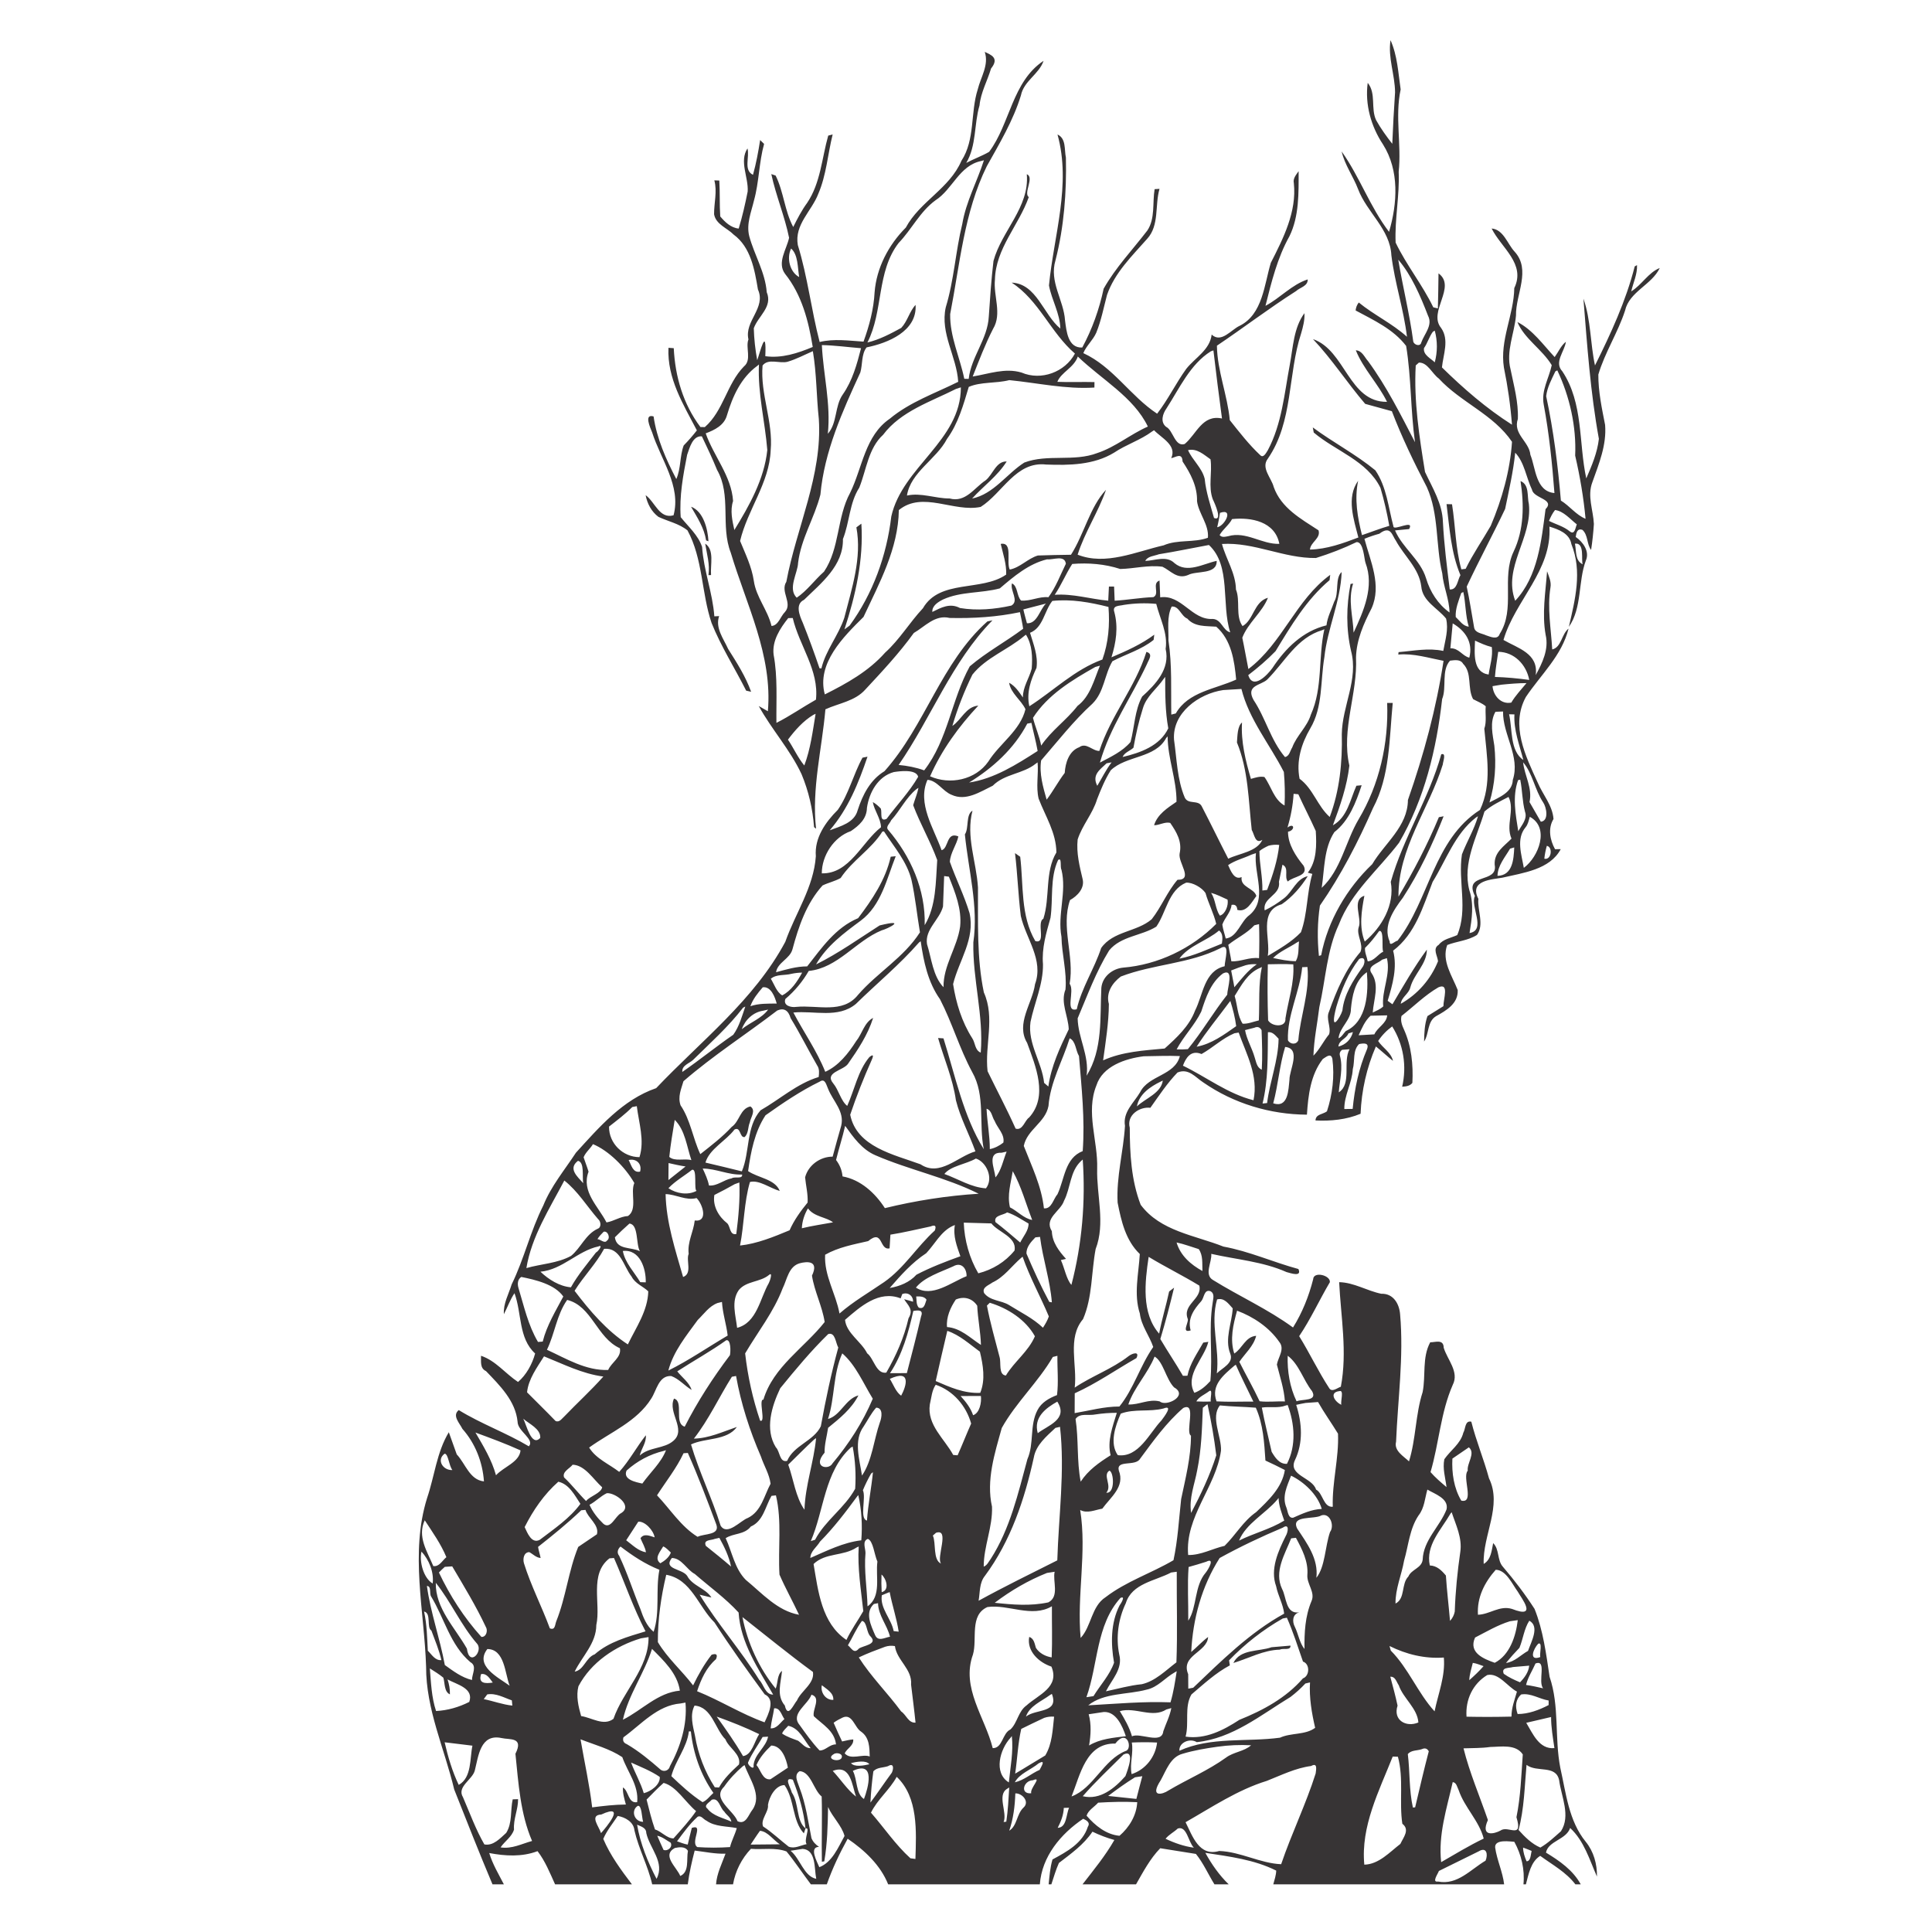 <?xml version="1.0" encoding="UTF-8"?>
<!DOCTYPE svg PUBLIC "-//W3C//DTD SVG 1.1//EN" "http://www.w3.org/Graphics/SVG/1.1/DTD/svg11.dtd">
<!-- Creator: CorelDRAW -->
<svg xmlns="http://www.w3.org/2000/svg" xml:space="preserve" width="300mm" height="300mm" version="1.1" style="shape-rendering:geometricPrecision; text-rendering:geometricPrecision; image-rendering:optimizeQuality; fill-rule:evenodd; clip-rule:evenodd"
viewBox="0 0 30000 30000"
 xmlns:xlink="http://www.w3.org/1999/xlink"
 xmlns:dc="http://purl.org/dc/elements/1.1/"
 xmlns:cc="http://creativecommons.org/ns#"
 xmlns:rdf="http://www.w3.org/1999/02/22-rdf-syntax-ns#"
 xmlns:svg="http://www.w3.org/2000/svg">
 <defs>
  <style type="text/css">
   <![CDATA[
    .fil0 {fill:#373435}
   ]]>
  </style>
 </defs>
 <g id="Capa_x0020_1">
  <g id="CUADROS_x0020__x0028_33_x0029_.cdr">
   <g id="Layer1000">
    <g id="Layer1001">
     <path id="path2" class="fil0" d="M21591.73 623.47c107.6,239.46 119.95,509.8 157.43,765.57 -90.4,421.15 14.55,853.32 -30.43,1278.88 15.44,367.8 -63.07,731.18 -47.63,1098.96 167.59,350.16 416.3,654.88 584.76,1005.03 18.09,4.41 53.37,12.8 71.46,17.2 4.39,-181.69 7.92,-362.94 9.7,-544.63 286.2,211.68 -167.59,594.9 40.12,847.59 130.97,185.23 33.08,412.77 13.23,612.98 335.16,328.55 689.27,636.36 1087.5,889.5 -22.93,-298.11 -65.27,-594.47 -125.25,-886.85 -67.03,-425.55 154.36,-814.95 160.97,-1234.35 182.12,-377.04 -201.98,-624.88 -351.48,-925.19 184.34,15.42 246.08,241.22 355.01,357.64 262.39,285.77 16.75,663.26 22.93,993.57 -24.69,280.91 -158.31,553.89 -83.78,838.33 51.15,253.12 123.03,505.38 112.89,766.89 -80.27,237.25 175.51,347.94 194.47,557.42 83.36,206.38 80.71,567.55 373.52,594.02 -34.82,-460.84 -82.01,-921.24 -166.68,-1375.91 -40.14,-218.29 82.02,-406.6 124.79,-609.9 -146.84,-244.75 -425.99,-409.68 -533.16,-669.87 236.37,119.52 399.54,353.25 578.59,544.19 58.2,-79.38 96.13,-174.63 174.18,-237.7 -19.84,153.48 -187.86,317.52 -55.11,459.09 328.98,494.79 251.8,1108.22 371.75,1662.99 85.1,-197.12 171.98,-399.55 195.8,-614.74 -131.42,-719.7 -181.69,-1449.56 -239.9,-2176.32 117.74,332.51 104.95,694.12 179.48,1036.78 246.08,-494.8 479.8,-1000.18 616.96,-1538.2l35.71 -19.4c5.74,142.45 -58.65,272.09 -89.95,407.49 163.61,-99.67 265.48,-292.83 443.2,-362.95 -127.46,265.48 -471.86,364.26 -539.34,661.94 -111.13,341.76 -312.23,647.38 -414.54,992.24 -1.76,264.15 54.68,523.9 104.96,781.88 25.58,310.46 -95.26,602.4 -197.12,888.17 -83.8,216.97 13.22,432.61 22.92,650.47 -8.37,134.49 -22.92,269.44 -43.21,402.62 -68.8,-86.86 -44.54,-227.99 -133.62,-310.45 -83.36,-30.88 -95.7,47.63 -105.4,109.37 114.66,78.93 220.49,225.35 156.99,367.78 -122.16,329.87 -56.01,731.62 -263.27,1027.97 96.57,-420.27 211.24,-862.14 38.8,-1285.07 -28.22,-166.24 -199.33,-228.43 -340.89,-271.21 42.78,680.46 -534.93,1147.92 -713.09,1760.02 221.82,127.89 548.16,210.36 500.09,546.39 103.63,-190.51 207.27,-400.86 154.34,-626.21 -58.65,-327.67 -1.76,-658.85 22.5,-986.52 28.22,80.27 68.36,163.61 52.48,251.38 -51.6,321.04 9.25,641.64 27.34,962.25 145.08,-33.96 143.32,-237.7 253.58,-323.69 -103.19,418.95 -432.62,717.94 -662.82,1061.92 -241.23,441 -5.29,915.06 182.57,1326.51 79.38,190.07 231.52,355.44 246.51,568.44 -89.52,145.09 -54.68,327.23 23.82,468.79 22.05,-0.46 66.59,-0.89 88.64,-1.33 -168.89,319.28 -586.08,368.23 -904.92,443.2 -154.35,28.66 -525.23,37.49 -373.96,328.98 -18.09,179.04 95.25,397.78 -21.61,560.07 -140.23,89.51 -310.47,97.45 -462.16,156.56 -91.3,243.42 76.73,479.36 162.72,698.97 10.15,209.47 -175.07,317.08 -336.03,406.16 -140.69,84.23 -104.96,271.65 -186.11,394.24 2.65,-134.5 7.5,-268.56 52.49,-395.57 62.18,-38.36 186.1,-115.54 247.84,-153.9 -2.21,-108.48 95.25,-368.24 -77.62,-292.82 -210.36,121.27 -382.34,296.34 -573.29,444.53 -18.09,73.2 7.05,145.52 38.37,211.23 116.42,257.98 145.08,547.27 130.53,827.75 -38.8,50.28 -100.54,55.56 -158.76,59.98 74.97,-320.17 19.85,-659.29 -154.78,-936.24 -86.88,62.63 -159.65,138.03 -217.87,226.24 68.81,107.15 201.99,177.27 230.21,308.69 -90.85,-72.33 -175.51,-151.71 -265.48,-224.03 -142.88,328.55 -223.59,687.08 -237.7,1045.16 -220.94,92.17 -462.16,115.54 -699.85,104.08 2.2,-99.23 115.53,-93.93 177.71,-142 85.55,-263.27 119.95,-540.22 84.24,-815.85 -24.26,-97.02 -97.03,-27.34 -148.62,3.54 -190.07,245.63 -227.11,564.03 -246.51,864.35 -572.42,-3.09 -1137.77,-173.75 -1609.2,-500.53 -121.72,-78.5 -227.11,-225.35 -400.42,-154.35 -160.52,166.25 -287.98,360.73 -421.6,548.16 -167.13,-20.29 -372.63,114.21 -319.71,310.01 0.87,401.31 22.49,815.85 169.34,1195.99 305.17,410.56 839.21,472.3 1285.06,649.13 400.86,73.22 773.5,242.56 1164.22,348.4 56.89,128.33 -117.74,64.83 -183.89,47.63 -370,-164.5 -778.8,-194.49 -1169.51,-283.12 13.66,126.12 -117.31,324.13 28.66,407.04 408.79,253.12 851.55,451.57 1240.96,736.46 144.2,-230.64 245.63,-485.54 312.66,-748.38 4.86,-128.77 270.33,-63.5 259.75,44.54 -163.61,276.95 -296.36,571.1 -476.71,838.35 164.04,265.47 297.22,549.02 467.9,809.67 42.78,66.14 126.12,-7.94 179.03,-24.27 102.75,-539.33 0.45,-1082.64 -26.02,-1623.75 229.32,4.42 432.18,134.51 653.56,179.94 190.95,-6.61 281.36,161.41 292.82,320.6 58.21,658.85 -35.71,1318.14 -62.61,1976.55 -36.17,140.67 114.21,223.58 200.64,305.6 109.37,-351.47 99.22,-725.87 211.67,-1075.58 51.17,-256.23 -11.02,-534.93 117.75,-773.5 77.62,1.76 206.83,-54.69 209.47,84.23 55.56,184.33 243.88,374.84 140.68,576.38 -189.62,432.61 -213,906.23 -345.29,1355.17 74.52,85.11 161.39,159.21 248.27,232.85 -17.2,-143.32 -63.5,-286.65 -33.95,-432.62 96.13,-140.24 251.8,-238.58 295.02,-412.33 36.16,-60.41 22.5,-193.59 123.92,-170.67 74.97,297.68 194.04,582.55 274.75,879.35 209.91,428.2 -100.56,881.99 -82.47,1329.15 114.66,-66.14 123.47,-207.71 146.85,-323.24 100.99,97.45 58.65,263.72 151.7,367.78 177.27,206.84 343.53,424.69 491.27,654 134.05,335.15 179.92,698.1 233.28,1053.98 156.56,457.31 74.53,944.61 166.7,1414.27 88.64,392.94 130.53,824.22 395.13,1147.91 123.03,150.82 177.73,347.51 173.75,540.22 -115.53,-261.5 -199.78,-554.77 -416.3,-754.54 -62.62,184.77 -340,198.88 -375.28,382.34 209.91,127.45 419.38,272.09 540.21,493.03l-83.35 -0.03c-145.95,-191.38 -356.75,-303.84 -546.39,-442.75 -146.84,90.85 -180.36,285.32 -222.26,442.75l-37.93 0c22.51,-229.31 -31.75,-461.27 -141.99,-661.05 -49.39,-0.87 -310.47,-48.95 -297.23,89.97 27.34,194.47 116.42,374.84 139.36,571.08l-3584.85 0c18.95,-70.55 43.22,-140.23 45.85,-213.43 -339.11,-171.12 -729.84,-219.18 -1100.72,-276.07 98.35,178.61 216.09,347.07 362.95,489.5l-221.39 0c-97.9,-157.43 -171.55,-328.98 -287.97,-472.74 -138.47,-22.05 -415.42,-66.15 -553.89,-88.2 -157.43,161.41 -264.6,366.03 -376.17,560.94l-830.83 0c172.87,-223.57 354.12,-443.2 494.79,-689.27 -117.74,-32.19 -231.08,-76.29 -340.45,-128.77 -134.94,201.1 -331.19,340.45 -520.81,485.97 -48.52,106.73 -79.82,220.5 -117.31,332.07l-42.34 0c13.68,-131.85 22.94,-260.62 59.98,-386.74 221.83,-119.96 468.34,-251.82 549.04,-508.47 42.78,-64.83 -22.05,-100.1 -72.33,-123.48 -347.94,234.16 -642.08,585.19 -673.4,1018.69l-2354.9 0c-119.96,-299.86 -366.91,-530.51 -628.86,-708.67 -125.68,227.11 -237.7,463.05 -324.13,708.67l-246.97 0c-128.33,-169.77 -244.31,-347.05 -378.82,-511.1 -177.27,-66.15 -368.66,-25.14 -552.56,-41.01 -145.08,153.46 -241.67,344.85 -277.83,552.11l-263.71 0c11.91,-168.89 90.4,-320.15 147.29,-476.28 -162.73,4.87 -319.71,-29.1 -478.93,-48.5 -44.54,172.44 -84.66,347.51 -107.15,524.78l-552.56 0c-65.27,-287.53 -209.91,-550.35 -275.63,-837.88 -11.46,-130.55 -142.44,-205.06 -259.74,-224.48 -76.74,115.55 -168.91,226.68 -224.47,356.33 108.93,257.11 277.38,484.21 445.41,706.03l-1193.34 0c-80.7,-177.27 -153.02,-360.73 -272.54,-515.52 -242.98,91.74 -500.52,76.3 -750.12,29.11 51.59,171.98 145.53,327.21 227.55,486.41l-176.84 0c-205.95,-487.29 -399.55,-981.21 -594.47,-1473.36 -151.26,-635.04 -438.79,-1243.61 -436.59,-1906.87 -27.77,-869.63 -250.47,-1763.98 15,-2617.3 115.99,-340 149.5,-711.77 337.81,-1023.11 30.87,85.99 92.17,257.98 123.03,343.97 136.27,144.65 198.89,395.57 422.48,419.39 -20.73,-298.55 -134.51,-590.49 -334.72,-815.84 -42.33,-87.32 -164.05,-206.39 -56.44,-291.49 348.83,214.76 736.46,352.79 1088.37,562.7 96.58,-108.48 -175.08,-233.72 -175.08,-381.91 -31.75,-323.68 -276.06,-562.7 -490.38,-786.29 -98.78,-45.41 -73.21,-154.34 -77.62,-237.7 226.67,74.1 379.25,277.84 575.07,406.61 128.32,-108.49 221.37,-279.15 265.47,-442.32 -261.51,-239.02 -204.62,-623.12 -320.6,-936.23 -68.35,101.43 -108.04,217.85 -164.5,325.9 -11.9,-164.49 74.53,-310.46 120.83,-463.05 194.49,-396.02 291.94,-830.83 490.83,-1224.2 120.39,-300.31 331.19,-551.24 506.71,-819.82 358.97,-393.8 726.75,-823.78 1246.26,-1002.81 692.79,-730.29 1521.43,-1367.97 2004.75,-2271.57 156.56,-445.41 441,-845.83 474.51,-1329.6 -22.93,-285.32 149.49,-529.19 340.89,-720.14 171.11,-246.53 239.91,-547.72 383.67,-810.12 19.4,-3.53 58.2,-11.47 77.62,-15.43 -138.92,409.25 -301.21,812.31 -586.53,1143.06 166.69,-63.06 382.34,-115.98 433.93,-312.22 77.18,-238.58 194.49,-470.99 416.31,-605.49 631.06,-704.71 880.22,-1687.25 1597.72,-2325.37 19.86,-4.41 59.55,-13.22 79.38,-17.64 -634.59,646.94 -948.57,1510.41 -1457.49,2246 134.51,12.34 269,37.48 396.9,84.23 369.12,-474.08 422.91,-1099.41 708.23,-1615.81 257.99,-220.06 557.87,-381.02 828.64,-583.44 -12.35,-86.87 -32.63,-171.98 -49.83,-257.54 -359.42,75.86 -724.57,98.34 -1092.35,89.97 -225.8,-54.69 -382.34,133.18 -555.65,233.29 -226.24,313.54 -490.84,596.67 -753.66,878.89 -159.2,179.94 -410.12,211.24 -619.16,306.5 -53.81,617.84 -215.22,1231.26 -145.09,1853.94l-31.31 -24.68c-20.73,-283.57 -84.68,-559.63 -194.03,-822.02 -175.96,-378.82 -464.81,-694.12 -664.59,-1058.4 47.63,25.58 93.5,55.13 141.56,81.14 75.42,-870.08 -335.16,-1655.04 -576.38,-2462.95 -162.28,-414.97 13.67,-890.37 -212.56,-1284.62 -72.32,-176.84 -153.46,-349.71 -235.93,-521.7 -144.21,-10.59 -189.63,177.72 -228.88,287.53 -62.18,317.51 -123.03,642.53 -99.66,967.99 117.74,147.29 272.52,280.47 332.07,462.59 24.68,366.04 163.61,711.78 190.07,1077.36 18.96,-0.88 56,-2.65 74.52,-3.52 -63.94,183.01 68.8,351.46 140.24,510.66 134.06,212.56 271.22,426.01 356.32,664.15 -19.4,-4.42 -57.33,-12.79 -76.73,-17.21 -177.29,-351.46 -390.29,-684.86 -537.13,-1050.89 -158.76,-468.33 -133.63,-996.21 -373.97,-1437.64 -131.42,-106.28 -301.2,-139.8 -451.57,-210.35 -108.05,-80.71 -173.76,-205.52 -198.45,-336.48 148.17,106.72 213.44,373.52 433.5,312.23 121.27,-452.91 -199.34,-868.33 -332.96,-1288.16 -30.43,-74.97 -130.09,-292.37 22.93,-246.95 48.95,343.09 193.6,668.54 352.81,972.39 73.64,-165.37 51.59,-353.24 114.65,-521.69 73.2,-74.53 141.12,-152.6 204.62,-234.18 -210.36,-402.18 -463.04,-806.58 -440.99,-1281.96 20.72,1.31 61.74,4.39 82.03,5.72 21.6,440.11 145.97,868.32 414.08,1224.2 16.76,0 51.17,0.89 68.35,1.33 289.74,-253.13 340.46,-668.55 606.37,-941.09 126.57,-100.98 22.05,-295.01 71.01,-420.71 -65.71,-287.07 277.38,-486.41 147.29,-775.7 -51.6,-306.95 -110.69,-656.65 -377.93,-852.45 -100.1,-102.32 -275.18,-156.99 -302.96,-315.31 -1.33,-175.96 51.15,-351.91 3.97,-526.11 19.4,0.44 57.77,2.2 77.17,2.64 11.91,185.66 1.76,371.77 14.55,557.43 73.65,88.19 166.26,176.83 286.65,188.3 57.33,-188.75 100.98,-381.89 139.36,-575.06 14.98,-219.61 -134.51,-467.44 -3.09,-669.43 36.15,133.62 -65.27,336.93 85.55,410.14 49.39,-177.29 82.9,-358.54 111.13,-540.23 15.43,15.44 45.85,45.43 61.29,60.41 -80.25,288.41 -76.73,590.49 -156.99,878.47 -42.78,181.69 -120.83,361.62 -74.08,552.13 79.82,294.58 248.71,561.81 272.09,871.39 96.14,228.89 -133.19,369.56 -201.1,560.07 4.85,166.26 22.94,331.63 53.36,496.13 43.22,-117.74 146.86,-551.69 125.68,-62.18 256.67,35.28 503.62,-45.86 736.47,-143.33 -65.7,-403.07 -168.9,-808.79 -429.09,-1134.24 -130.53,-174.2 24.69,-382.78 61.74,-560.95 -67.91,-335.6 -203.74,-653.55 -276.06,-989.16 16.75,5.74 50.27,17.2 67.03,22.94 125.68,252.69 139.35,548.59 273.41,798.65 64.83,-129.66 130.98,-258.43 216.98,-375.73 208.15,-308.7 227.11,-693.69 326.33,-1043.4 17.2,-4.41 51.6,-13.23 68.8,-17.64 -76.29,305.61 -97.02,629.3 -222.71,920.8 -102.74,269.89 -373.08,476.71 -318.4,795.55 152.59,493.04 209.04,1007.68 339.13,1506.01 224.9,-54.26 453.34,-19.85 681.34,-5.74 89.52,-246.97 158.31,-502.74 171.98,-766.45 29.55,-379.26 217.41,-736.47 484.65,-1004.14 218.74,-406.6 679.13,-605.93 863.47,-1037.23 215.65,-329.42 137.6,-749.25 253.58,-1109.1 46.74,-191.39 177.28,-379.69 108.48,-582.12 94.38,45.43 232.41,91.73 97.9,258.43 -56.89,192.27 -159.19,369.99 -179.04,573.29 -87.32,296.79 -44.54,619.6 -205.95,892.57 115.98,-62.18 241.22,-105.83 355.44,-171.98 325.91,-435.71 357.21,-1090.15 844.96,-1413.39 -66.59,204.63 -306.94,312.22 -351.48,537.57 -120.83,392.94 -331.18,743.53 -530.08,1099.41 -352.8,716.61 -417.62,1523.19 -568.44,2295.82 -6.61,347.94 150.38,669.44 219.17,1004.59 16.76,0.44 51.15,1.31 68.35,1.76 38.82,-344.86 295.03,-618.28 312.23,-969.75 19.4,-287.53 38.8,-575.5 72.77,-862.15 126.12,-466.13 561.37,-833.91 517.29,-1345.92 122.15,45.43 -56.46,294.6 30.86,354.12 -153.91,438.35 -515.08,798.64 -525.66,1283.29 -26.02,253.14 113.78,527.88 -29.11,763.82 -122.6,239.01 -217.41,489.93 -316.2,739.54 251.38,-40.57 501.41,-138.04 758.08,-61.73 305.16,131.41 675.61,-6.63 829.5,-294.59 -377.93,-325.46 -559.61,-828.19 -982.52,-1101.61 388.07,16.31 492.15,497 755.86,713.09 -5.3,-235.92 -134.5,-443.64 -176.39,-668.98 74.53,-777.48 348.81,-1566.42 132.29,-2344.34 136.71,62.63 104.07,233.29 130.53,359.42 11.91,534.48 -28.66,1074.71 -161.4,1593.31 -101.42,336.04 127.45,615.63 148.18,936.23 21.16,160.09 43.21,429.98 267.24,418.95 154.79,-286.66 264.16,-594.47 332.07,-913.3 186.11,-329.86 449.82,-605.05 678.7,-904.04 124.35,-185.67 77.16,-433.06 112.89,-641.65 18.96,-1.33 56.89,-3.53 75.85,-4.85 -74.53,256.67 0.44,566.24 -191.83,776.16 -235.49,266.79 -503.62,525.66 -623.13,870.52 -52.03,196.68 -90.41,398.65 -167.58,588.29 -50.71,115.09 -152.14,198.88 -200.65,315.75 462.61,213 729.85,666.34 1146.14,940.64 169.79,-219.17 291.07,-473.18 453.79,-698.1 137.6,-172.42 366.03,-292.81 392.94,-530.51 149.05,139.79 304.72,-77.62 435.69,-136.71 357.21,-178.6 381.02,-640.77 482.89,-977.25 194.92,-382.33 403.96,-792.9 357.66,-1236.54 -17.2,-73.65 36.15,-130.98 74.08,-186.54 0.45,336.04 9.7,700.3 -142.43,1010.31 -187.88,335.61 -279.16,710.45 -372.21,1080.44 227.11,-119.5 408.81,-330.3 655.76,-410.11 3.53,105.83 -119.51,123.46 -180.81,181.24 -420.26,267.68 -816.28,570.21 -1229.05,848.03 5.74,391.61 163.61,766.46 200.21,1156.29 148.62,186.98 296.36,378.38 470.99,541.99 51.59,56 95.69,-40.14 119.5,-75.42 218.3,-409.68 256.67,-880.22 341.34,-1328.72 50.71,-267.67 59.09,-572.86 227.11,-799.08 6.18,107.15 -21.6,211.24 -51.15,313.1 -209.48,637.25 -121.72,1372.39 -517.73,1947.01 -109.8,142.88 56.44,298.1 91.73,438.35 115.09,326.77 422.91,495.23 695.88,673.39 38.37,124.8 -123.48,181.69 -133.18,299 260.19,-5.73 511.12,-96.13 751.91,-187.86 -70.57,-277.83 -190.52,-620.05 -3.54,-880.24 -59.97,284 -9.7,567.13 59.54,843.63 141.56,-47.19 280.47,-102.75 424.23,-144.21 -35.28,-198.44 -80.25,-396.45 -137.14,-589.6 -208.15,-424.68 -695.45,-570.66 -1035.91,-859.07 -3.52,-19.84 -11.02,-59.53 -14.99,-79.38 316.2,233.74 667.23,416.31 971.96,666.34 175.96,258.87 201.09,575.06 280.02,868.76 -3.07,80.27 333.4,-118.62 243.88,43.23l-218.74 20.73c117.75,275.18 394.26,453.33 482.45,745.28 61.74,208.14 185.66,402.18 363.82,529.2 -3.53,-207.71 -95.69,-400.87 -112.89,-606.82 -105.4,-442.32 -48.96,-917.28 -239.47,-1340.19 -200.64,-383.66 -388.06,-774.39 -543.3,-1178.77 -138.91,-37.49 -276.94,-75.42 -414.09,-113.78 -280.47,-327.22 -513.76,-691.49 -810.55,-1005.47 505.38,174.18 554.77,981.22 1149.67,974.15 -137.59,-281.35 -366.46,-509.35 -484.65,-800.4 97.9,4.41 133.63,105.84 190.95,169.35 287.1,391.59 504.94,827.74 728.09,1257.71 -70.13,-496.12 -56.45,-1001.07 -137.59,-1494.98 -199.33,-261.06 -503.18,-399.09 -784.53,-550.8 4.41,-45.86 20.73,-86.87 48.95,-123.47 237.25,194.47 519.05,325 748.37,532.28 -50.28,-427.33 -190.52,-838.33 -242.12,-1265.65 -19.4,-404.4 -379.69,-665.48 -516.4,-1025.77 -75.85,-199.76 -207.71,-377.48 -255.77,-586.52 279.58,392.05 440.11,862.14 736.02,1248.45 130.53,-441.87 161.39,-953.42 -93.49,-1356.93 -185.66,-279.15 -282.68,-621.81 -237.7,-956.96 135.38,166.69 43.21,397.77 131.42,581.23 71.88,128.77 159.19,249.16 250.04,366.02 11.47,-266.8 24.7,-533.61 43.22,-800.41 -2.21,-272.98 -112.45,-534.48 -70.56,-809.67l0 -0.01zm-6359.15 1877.32l0 0c-337.81,71.88 -439.67,437.46 -706.47,609.46 -240.36,174.63 -369.56,452.46 -572.42,662.81 -345.3,448.06 -234.62,1059.72 -484.65,1544.8 186.98,-43.65 357.64,-134.94 525.23,-226.22 97.89,-103.63 127,-254.9 222.7,-357.21 26.46,410.12 -433.5,593.58 -760.28,659.72 -82.91,102.76 -61.74,272.11 -97.91,390.29 -277.82,603.73 -558.74,1225.97 -619.59,1896.28 -92.17,361.61 -301.65,683.1 -346.62,1060.15 -5.3,157.44 -164.93,400.43 -21.17,540.23 160.52,-108.5 278.27,-275.63 423.79,-404.4 246.97,-364.26 197.58,-843.62 406.16,-1225.53 190.95,-389.83 229.33,-885.52 615.63,-1149.67 313.11,-260.63 702.06,-393.37 1061.92,-572.86 -22.94,-392.05 -283.57,-751.01 -193.16,-1156.73 128.77,-421.59 151.7,-867 256.66,-1294.76 57.77,-345.74 230.2,-657.52 336.03,-988.72l-45.85 12.36zm-2948.5 1358.26l0 0c-74.53,153.47 -16.32,367.79 125.24,443.21 -24.25,-146.42 -15.43,-347.96 -125.24,-443.21zm9428.04 173.76l0 0c70.12,424.23 176.4,842.74 232.85,1270.06 13.66,55.13 111.14,84.23 124.8,14.55 47.63,-134.06 181.69,-266.36 104.52,-414.97 -117.31,-305.18 -258.87,-634.16 -462.16,-869.65l-0.01 0.01zm538.02 1117.48l0 0c-58.21,78.05 -82.03,175.51 -138.47,255.33 -15.44,105.83 102.74,157.44 167.13,220.5 43.65,-160.53 43.65,-330.76 0.44,-491.28l-29.1 15.45zm-9488.46 208.15l0 0c22.05,459.96 141.55,911.09 92.61,1377.22 149.5,-167.13 104.07,-429.96 233.27,-611.66 149.51,-214.32 218.74,-467.9 282.69,-717.06 -202.86,-15.88 -404.83,-44.54 -608.58,-48.5l0.01 0zm-139.8 94.37l0 0c-130.09,56.45 -256.21,124.36 -392.48,164.49 -126.12,33.08 -298.99,-58.21 -388.52,58.65 -37.48,444.09 166.25,870.09 126.13,1314.61 -19.41,508.03 -360.74,925.21 -474.96,1409.43 82.47,201.53 180.37,399.98 213.01,618.7 35.71,254.47 216.08,453.35 274.74,701.19 107.15,-5.73 138.03,-147.73 208.15,-216.09 124.79,-138.9 -76.74,-315.31 22.05,-469.66 157.87,-845.83 561.38,-1650.65 504.5,-2529.11 -37.93,-350.14 -33.52,-704.71 -92.61,-1052.21l-0.01 0zm6180.11 2.21l0 0c-322.8,201.97 -488.18,577.25 -689.27,887.28 -59.09,82.91 -99.23,210.79 -5.3,285.77 110.69,53.35 134.07,315.3 288.42,266.35 184.33,-153.91 272.97,-462.16 579.03,-396.01 -46.76,-352.35 -92.62,-704.71 -133.19,-1057.5l-39.69 14.11zm-2066.06 81.14l0 0c-58.21,173.31 -259.75,244.31 -317.51,392.92 192.27,8.39 383.65,-1.32 576.38,3.98 -0.45,21.16 -0.45,63.5 -0.89,84.66 -444.53,28.67 -881.55,-71.44 -1321.66,-115.09 -206.84,53.35 -441,23.36 -629.31,104.96 -82.9,275.18 -163.17,568.44 -338.24,807.9 -164.05,316.19 -564.92,515.52 -621.81,879.35 222.26,-48.52 439.68,46.3 662.39,45.41 250.04,68.36 383.21,-166.25 558.29,-280.91 115.1,-89.95 161.41,-298.99 328.11,-293.71 -142.89,228.01 -362.5,382.35 -537.13,575.95 336.03,-69.68 538.45,-385.87 810.98,-559.18 360.29,-136.27 769.98,-7.94 1133.81,-147.74 282.67,-93.49 513.31,-291.5 784.53,-411 -220.94,-458.64 -722.35,-733.82 -1087.94,-1087.5zm5296.36 94.37l0 0c-12.35,11.03 -36.6,33.08 -48.95,44.1 -31.32,554.33 55.56,1107.78 144.21,1653.74 116.42,249.16 269.44,492.15 277.82,776.59 18.08,350.59 62.62,699.41 106.28,1047.81 116.42,9.7 119.51,-143.78 165.81,-221.83 -146.84,-349.7 -168.89,-731.16 -215.65,-1102.93 21.18,0.45 63.96,1.77 85.12,2.21 53.8,336.48 52.48,680.45 144.64,1010.77 16.75,-2.21 50.28,-6.63 67.03,-8.39 113.34,-231.96 261.08,-444.53 389.4,-667.66 175.52,-413.22 300.76,-857.75 330.3,-1304.47 -287.08,-426 -796.43,-612.11 -1136.89,-982.98 -101.86,-73.2 -173.74,-252.25 -309.13,-246.96l0.01 0zm-10273.88 51.16l0 0c-253.56,184.77 -382.34,473.19 -470.09,765.57 -41.89,156.99 -192.28,230.2 -330.31,281.79 125.24,356.77 399.99,663.26 425.12,1050.89 -48.51,146.86 -12.35,303.41 19.84,450.26 232.85,-379.69 464.81,-790.7 511.57,-1242.73 -35.29,-443.19 -150.39,-878.9 -129.66,-1327.83l-26.47 22.05zm12393.3 85.11l0 0c-58.65,123.04 -127.45,248.72 -142.88,384.99 114.65,534.04 182.12,1077.35 228.44,1621.1 136.71,83.34 232.83,220.94 383.21,283.11 -30.87,-329.86 -86.44,-658.41 -161.41,-981.21 20.29,-450.26 -84.23,-916.39 -277.38,-1323.87l-29.98 15.88zm-9304.12 271.21l0 0c-395.14,199.77 -861.26,347.94 -1134.24,712.65 -230.65,209.47 -260.19,547.28 -370.88,822.02 -153.02,236.38 -150.38,538.45 -253.57,797.75 8.39,413.66 -336.92,682.67 -604.16,943.74 -142.45,67.47 -68.8,244.75 -20.29,353.67 93.93,234.18 179.48,470.55 261.06,709.13l29.12 1.76c68.35,-284.88 266.36,-511.99 355.88,-787.18 116.42,-455.1 275.63,-928.29 187.42,-1402.8 19.4,-14.11 58.22,-42.78 77.18,-57.33 36.15,560.05 -89.53,1112.62 -262.4,1641.37 19.85,-14.55 59.98,-44.09 79.83,-58.64 362.06,-494.8 575.49,-1087.49 647.37,-1694.75 171.55,-769.54 1080.01,-1174.81 1080.45,-2004.76 -18.08,5.74 -54.7,17.63 -72.77,23.37l0 0zm3044.63 660.17l0 0c-182.13,135.82 -403.96,203.74 -592.26,330.31 -314.88,192.71 -698.97,198.44 -1055.3,184.77 -469.22,-54.24 -677.81,444.09 -1016.49,657.97 -419.84,88.19 -899.64,-252.69 -1270.96,48.95 -9.7,601.51 -301.64,1130.26 -548.59,1659.47 -311.34,307.81 -732.05,722.35 -601.08,1203.04 341.34,-170.68 680.46,-359.42 936.68,-649.15 225.78,-203.3 380.14,-468.34 586.97,-688.84 262.39,-454.22 908.88,-255.33 1292.55,-522.57 6.61,-164.94 -48.51,-319.28 -84.67,-476.28 194.91,-35.29 81.14,281.79 140.23,398.21 162.29,-31.3 278.72,-171.1 436.59,-218.29 171.11,-5.74 342.22,-9.7 514.2,-11.46 203.74,-319.28 293.7,-742.64 543.74,-1008.57 -119.07,343.98 -331.63,661.06 -440.55,1007.24 435.7,172.87 906.69,-47.63 1335.34,-145.08 220.06,-95.25 467.44,-36.61 687.51,-117.75 18.96,-202.42 -142,-371.76 -168.9,-566.68 6.61,-230.21 -100.99,-432.61 -224.47,-617.38 -6.18,-147.75 -109.37,-62.2 -176.4,-52.05 92.6,-200.65 -152.15,-312.66 -266.37,-433.49l-27.77 17.63zm555.22 291.49l0 0c70.12,158.76 216.52,272.11 258.86,445.41 20.73,208.59 88.63,407.04 145.08,608.13 138.04,56.46 13.68,-222.7 -18.96,-289.73 -74.09,-195.81 -6.18,-417.63 -35.71,-621.37 -104.97,-72.76 -209.48,-173.74 -349.27,-142.44l0 0zm5080.7 40.14l0 0c-30.43,294.58 -97.02,583.43 -156.56,872.73 -192.71,405.28 -407.03,800.41 -596.67,1206.56 46.32,208.16 76.29,420.27 114.22,629.31 12.35,91.28 118.63,94.37 186.98,127 67.92,22.05 179.05,76.29 211.24,-22.05 247.83,-389.39 22.94,-870.52 215.21,-1276.68 163.17,-342.22 164.48,-729.85 108.04,-1096.76 140.67,56.89 99.22,233.29 129.66,358.09 57.33,522.14 -408.37,984.75 -212.12,1500.71 354.55,-377.93 406.59,-936.67 470.99,-1422.21 151.69,-156.11 -183.47,-165.37 -209.93,-301.21 -89.95,-187.42 -117.74,-426.43 -261.06,-575.49l0 0zm618.27 889.93l0 0c-40.56,50.71 -68.79,109.37 -93.93,168.91 107.17,53.8 227.11,83.78 321.93,162.28 79.38,63.06 88.19,-58.21 110.24,-108.48 -102.74,-80.27 -207.7,-207.71 -338.24,-222.71l0 0zm-5202.42 43.66l0 0c-12.34,74.96 -25.13,149.93 -43.65,223.59 115.54,-16.77 264.15,-299.44 43.65,-223.59zm187.42 97.02l0 0c-49.39,94.37 -141.56,156.99 -193.6,247.84 35.73,42.77 85.56,26.01 132.75,18.07 278.71,-82.02 522.58,128.77 795.11,118.63 -67.03,-348.38 -439.67,-415.85 -734.26,-384.54zm2287.45 227.11l0 0c-78.93,21.61 -156.55,48.06 -231.97,78.94 92.17,348.82 270.78,721.9 111.13,1078.67 -123.03,239.89 -235.04,489.06 -242.1,763.8 27.34,566.24 -232.41,1113.52 -103.19,1679.31 -36.16,318.84 -144.2,627.53 -255.77,926.98 224.9,-124.36 267.68,-397.34 365.14,-614.31 20.73,-1.76 61.29,-5.74 81.58,-7.5 -89.52,266.8 -193.59,548.6 -424.23,728.09 -164.06,249.6 -152.15,576.81 -196.25,864.79 300.31,-278.27 369.56,-718.82 572.86,-1063.24 322.8,-539.78 467.44,-1180.99 443.63,-1807.65 21.61,0 64.83,0 86.44,0 -53.8,549.04 -41.45,1134.69 -306.49,1632.58 -231.08,526.54 -495.67,1040.3 -824.22,1513.93 -38.81,259.75 -41.9,520.82 -15.44,781.44l34.84 -10.58c102.76,-535.37 400.43,-1040.75 792.47,-1413.39 194.03,-327.22 551.24,-583.87 554.76,-997.09 246.08,-702.94 440.56,-1422.2 553.02,-2160.88 -232.85,-44.54 -462.61,-118.62 -702.95,-97.89l4.85 -37.49c231.53,-18.52 462.16,-68.79 694.12,-18.52 28.67,-166.25 85.12,-331.18 43.22,-502.73 -133.17,-164.93 -364.7,-266.8 -384.99,-498.78 -34.4,-282.67 -265.47,-472.3 -393.8,-709.55 -59.98,-82.47 -78.95,-244.76 -256.67,-108.93l0.01 0zm-355 130.53l0 0c-203.3,98.35 -415.42,179.49 -629.74,246.52 -497,7.94 -960.05,-249.17 -1459.69,-217.85 64.82,239.46 212.55,451.13 217.4,707.36 71.45,175.96 -12.34,409.68 102.32,568 174.63,-96.58 175.07,-377.95 394.24,-440.12 -86.43,223.59 -309.57,389.41 -398.22,620.48 34.41,161.41 61.75,324.13 94.38,486.43 527.43,-397.35 735.58,-1073.39 1270.94,-1462.79 -2.64,20.73 -7.49,61.74 -10.14,82.47 -358.96,302.08 -597.54,707.36 -838.77,1102.49 -130.98,135.38 -274.74,257.98 -424.25,372.64 74.53,234.61 297.24,-2.2 375.73,-110.68 202.43,-306.51 473.19,-574.62 839.22,-662.83 14.99,-130.53 78.93,-245.63 120.4,-368.23 78.49,-131.42 7.48,-365.58 115.53,-459.51 -16.32,457.31 -221.82,874.93 -269.01,1326.07 -62.63,367.79 -20.72,769.98 -218.29,1102.04 -138.04,236.38 -220.94,504.94 -166.25,781.89 210.35,154.35 278.7,426.44 468.34,593.59 154.34,-411.01 197.56,-850.25 187.42,-1286.4 5.72,-438.34 261.06,-848.03 143.76,-1291.23 -78.93,-342.65 -74.53,-696.77 -7.94,-1040.75l39.69 -6.18c-82.02,257.99 -2.64,504.5 7.5,762.49 155.23,-335.15 325.02,-713.09 184.77,-1084.86 -20.73,-53.8 -29.54,-330.74 -139.35,-321.04l0.01 0zm-2291.86 44.54l0 0c-259.3,47.19 -516.85,102.32 -776.59,143.77 -70.56,27.34 -175.52,29.1 -211.67,103.63 153.02,-4.85 330.3,-88.2 454.66,35.28 195.36,161.84 440.11,11.02 654,-36.17 7.94,218.3 -314.87,149.06 -444.09,219.63 -171.11,71.44 -269.45,-67.03 -397.77,-128.33 -220.5,-30.43 -437.47,30.42 -655.32,34.84 -241.66,-78.06 -493.48,-98.35 -745.72,-78.06 -99.67,154.35 -168.9,326.33 -271.66,478.92 282.68,-20.28 553.01,66.15 830.83,91.29l10.59 -219.61c20.29,0 59.98,0 80.27,0l8.81 220.05c201.1,-11.46 399.55,-48.07 601.52,-55.57 104.09,-50.26 -29.99,-213.43 95.26,-257.97 2.65,65.27 7.94,195.8 10.59,261.06 334.26,-47.63 489.06,357.21 817.15,335.61 136.71,7.94 153.47,178.16 269.89,208.15 -141.99,-438.8 18.53,-1033.69 -330.74,-1356.51l-0.01 -0.01zm5683.12 -20.72l0 0c25.14,114.65 -1.76,262.83 121.7,320.6 -29.53,-58.21 37.06,-342.2 -121.7,-320.6zm-8196.35 243.42l0 0c-285.76,68.8 -515.53,265.04 -733.81,451.15 -290.62,78.49 -604.61,44.98 -882.87,172.87 -75.86,38.8 -169.79,95.26 -165.39,192.71 134.07,-65.7 271.67,-143.77 429.54,-60.85 264.6,44.09 537.58,19.84 798.64,-37.93 125.25,-73.2 -24.25,-231.52 8.83,-344.42 93.93,46.31 69.68,191.39 141.12,266.37 144.64,13.23 278.7,-66.15 425.1,-51.6 115.55,-157.44 184.79,-345.3 270.78,-519.93 -18.09,-141.12 -195.8,-57.78 -291.94,-68.37l0 0zm6432.37 521.7l0 0c-41.91,119.51 -95.26,247.4 -86.88,373.97 61.3,56.88 111.57,141.12 202.41,149.49 -52.92,-174.63 -45.86,-359.85 -84.23,-537.14l-31.3 13.68zm-6350.34 123.92l0 0c-126.56,157.89 -142,414.1 -346.63,495.24 52.93,176.83 126.57,354.56 100.56,544.63 -88.21,185.66 -159.21,384.54 -111.13,596.23 376.6,-240.79 704.26,-570.2 1134.23,-725.89 94.38,-262.82 116.42,-540.21 94.38,-816.72 -285.32,-71.88 -575.94,-124.8 -871.4,-93.49l-0.01 0zm-98.79 41.01l0 0c-87.75,22.93 -263.71,68.36 -351.47,91.28 15.44,72.34 37.49,142.89 55.57,214.78 160.96,9.7 199.34,-216.09 295.9,-306.06l0 0zm1208.78 20.73l0 0c-69.68,18.08 -183.46,4.41 -147.3,112.02 63.07,238.57 26.47,471.43 -44.97,702.06 231.52,-97.9 461.72,-200.66 665.02,-351.48 -2.65,20.29 -7.5,60.41 -10.15,80.7 -189.63,153.04 -427.33,219.63 -639.89,331.63 -124.79,211.24 -127.44,477.6 -310.45,659.28 -294.15,267.69 -538.02,582.12 -796.44,880.68 -31.75,203.29 29.99,414.09 85.55,609.45 100.98,-132.74 179.48,-282.67 280.92,-415.86 9.7,-155.23 65.7,-339.56 225.78,-398.65 108.04,-79.38 203.3,58.65 311.34,58.21 175.53,-544.19 559.63,-992.24 731.18,-1538.19 110.68,30.86 34.84,120.39 7.94,190.51 -239.03,511.55 -575.07,980.32 -729.85,1528.49 168.02,-89.53 351.02,-172.43 475.38,-320.17 62.63,-234.17 63.96,-491.27 180.38,-705.6 208.14,-187.42 437.02,-429.52 364.7,-739.1 35.72,-247.4 -88.2,-467.9 -145.97,-699.86 -168.45,-15.44 -336.04,-10.14 -503.18,15.87l0.01 0.01zm742.63 26.01l0 0c-78.5,162.74 -45.42,352.36 -49.84,526.12 58.22,381.02 37.06,767.33 44.11,1151.43 17.63,-4.41 52.47,-13.67 70.11,-18.07 190.95,-337.37 613.44,-377.5 937.12,-525.67 -27.34,-292.83 -73.21,-614.75 -309.13,-821.58 -159.21,-12.35 -334.28,6.18 -448.94,-124.81 -100.99,-41.89 -125.68,-199.32 -243.42,-187.42l-0.01 0zm-5953.88 179.05l0 0c-126.56,158.76 -253.13,353.25 -227.12,567.57 65.27,350.15 39.26,705.59 43.67,1059.27 212.11,-106.72 407.03,-243.87 613.85,-360.29 50.28,-458.64 -259.74,-840.1 -360.29,-1267.87 -17.64,0.45 -52.48,0.89 -70.11,1.32zm10317.96 82.03l0 0c-11.01,129.21 -25.57,257.54 -36.15,387.2 131.41,-6.18 186.98,121.27 294.15,145.08 59.98,-235.92 -58.66,-415.86 -257.99,-532.28l-0.01 0zm-2022.84 104.07l0 0c-398.22,116.43 -583.87,495.24 -858.17,769.1 -99.23,91.73 -337.37,86.88 -211.24,316.2 188.3,283.11 265.04,622.24 487.3,885.95 68.79,-10.59 80.26,-98.34 112.9,-148.62 69.23,-186.09 231.96,-319.71 289.73,-510.23 187.87,-417.18 111.13,-887.28 209.47,-1325.63l-29.99 13.23zm-4628.68 89.97l0 0c-254.9,216.52 -594.02,335.15 -806.58,601.52 -125.68,255.77 -231.09,523.46 -311.35,796.88 141.56,-94.38 209.03,-298.99 403.07,-315.32 -302.96,324.13 -568.88,688.4 -748.81,1097.65 308.26,137.58 705.15,56 903.6,-228.44 175.07,-280.03 497.44,-481.57 577.27,-813.64 -69.68,-145.97 -228.44,-246.95 -253.58,-410.56 94.82,50.72 153.91,142.89 213.89,228.44 -1.76,-161.85 97.02,-295.48 136.71,-447.18 14.11,-178.16 8.38,-372.64 -89.08,-527.42l-25.14 18.07zm6998.15 73.64l0 0c-7.5,197.14 -38.81,490.84 211.24,526.99 19.84,-141.99 68.35,-280.92 48.95,-426.87 -90.85,-22.05 -175.96,-60.87 -260.19,-100.12zm360.3 173.76l0 0c-18.09,130.09 -41.45,258.42 -51.15,390.28 177.27,5.29 355.88,22.05 532.71,46.3 -44.98,-237.7 -233.28,-433.94 -481.56,-436.59l0 0.01zm-748.82 137.59l0 0c-138.47,153.91 -48.06,414.09 -122.15,596.66 -86.88,774.39 -273.85,1553.19 -669.44,2231 -318.39,416.74 -742.63,766.44 -934.46,1269.18 -188.31,402.63 -204.19,854.21 -302.97,1281.53 -29.99,251.82 -83.79,500.98 -91.73,755 97.02,-96.15 155.67,-226.68 243.44,-332.07 34.39,-112.89 -53.8,-242.12 -0.89,-352.36 117.31,-329.43 256.21,-657.97 486.86,-926.1 52.92,-118.61 -64.83,-262.39 -26.9,-382.33 57.77,-141.12 -116.87,-425.56 88.64,-489.95 -44.1,232.85 -85.55,484.21 5.73,711.33 263.71,-222.27 468.34,-570.21 403.96,-926.98 193.15,-685.75 595.34,-1296.52 784.09,-1980.95 83.34,-29.54 26.01,116.43 23.36,159.64 -212.56,688.84 -696.32,1304.91 -687.51,2050.64 232.85,-392.5 450.26,-807.47 627.09,-1233.92 18.53,-3.53 55.13,-10.58 73.66,-14.1 -174.2,439.23 -375.3,868.76 -633.72,1266.09 -143.33,189.62 -312.22,436.15 -203.3,680.01 -2.2,85.56 84.23,-11.46 121.71,-14.11 493.92,-634.15 560.07,-1569.93 1280.21,-2030.78 189.2,-401.3 104.96,-840.97 67.04,-1260.37 39.69,-113.76 11.03,-232.4 22.05,-348.82 -57.78,-49.84 -130.98,-74.53 -196.24,-111.13 -93.94,-173.31 -9.71,-403.5 -155.24,-549.04 -41.45,-73.65 -133.62,-56 -203.3,-48.06l0.01 -0.01zm-5508.02 97.9l0 0c-362.95,205.06 -737.79,430.86 -967.55,789.82 35.72,145.52 99.66,283.12 127.45,431.29 156.11,-233.29 392.93,-395.57 564.03,-616.51 198,-148.62 256.65,-405.71 348.38,-624.89 -18.07,5.3 -54.24,15.44 -72.31,20.29zm1064.55 180.8l0 0c-106.72,157 -273.85,275.63 -326.78,465.69 -63.5,198.45 -108.48,402.2 -145.08,607.26 -53.36,50.71 -138.92,72.33 -168.46,144.21 277.83,-66.15 577.71,-171.55 709.13,-444.96 -48.08,-263.73 -48.52,-531.84 -47.63,-799.09l-21.18 26.89zm5241.24 94.38l0 0c-46.31,6.62 -92.17,14.56 -137.59,22.93 12.35,148.17 132.29,287.53 291.5,254.91 65.27,-111.14 154.78,-203.31 235.92,-302.53 -130.97,0.44 -260.62,11.46 -389.83,24.7l0 -0.01zm-4319.11 83.35l0 0c-378.82,55.56 -795.56,354.55 -763.81,773.06 42.78,298.99 48.51,615.63 165.38,893.9 51.15,114.65 204.62,33.95 261.95,132.74 141.12,271.65 274.3,547.72 414.1,818.93 175.51,-84.68 443.63,-106.73 530.07,-292.83 -112.89,71 -122.16,-82.47 -164.93,-153.91 -51.6,-456.42 -51.6,-925.65 -229.76,-1358.26 8.37,-97.9 5.3,-249.61 78.5,-310.03 -17.64,300.77 55.12,590.06 138.47,875.83 67.92,-19.4 137.6,-43.67 209.48,-29.56 107.15,145.98 144.64,349.27 313.1,443.21 7.94,-174.19 4.41,-347.95 -11.02,-521.26 -218.74,-428.65 -540.66,-815.39 -658.85,-1289.03 -70.55,4.41 -211.68,12.79 -282.68,17.2l0 0.01zm4226.94 337.36l0 0c-93.05,162.29 -42.77,352.8 -17.2,526.99 31.75,295.91 10.14,595.35 -75.85,880.66 145.97,-78.49 355.88,-153.46 362.49,-349.7 119.52,-366.04 -156.11,-698.1 -151.69,-1062.36 -29.55,0.88 -88.21,3.09 -117.74,4.41l-0.01 0zm-10592.27 48.07l0 0c-156.12,93.49 -285.32,239.46 -393.8,384.55 88.19,130.09 153.46,279.59 254.01,401.3 97.02,-257.1 130.53,-533.16 175.51,-802.61l-35.72 16.76zm10803.95 -9.27l0 0c54.24,226.24 9.7,568.01 221.37,709.57 -59.53,-232.85 -151.69,-462.6 -138.47,-707.8 -20.73,-0.44 -62.18,-1.33 -82.9,-1.77zm-7481.5 145.09l0 0c-205.49,390.73 -534.03,687.51 -903.15,914.63 389.41,-58.21 738.23,-280.91 1064.13,-489.95 -26.03,-147.29 -65.72,-291.05 -96.58,-436.58 -16.32,3.09 -48.07,9.26 -64.4,11.9zm2157.35 222.26l0 0c-169.78,319.73 -618.7,270.34 -861.25,502.3 -88.64,140.67 -152.58,295.9 -212.56,450.7 -67.03,223.14 -229.77,400.42 -301.21,623.56 -22.49,208.59 29.99,415.85 77.62,617.39 33.08,141.12 -82.47,260.64 -196.25,323.7 -145.52,418.94 71.01,869.64 -5.72,1300.49 85.1,109.37 -81.6,448.94 110.24,394.7 76.29,-335.16 272.54,-625.77 379.26,-950.79 184.33,-264.6 554.33,-248.28 784.97,-447.16 150.37,-191.84 239.9,-425.58 399.99,-612.11 254.89,2.2 5.72,-266.37 33.51,-408.81 41.01,-185.66 -48.95,-333.4 -146.42,-474.95 -84.23,-20.29 -165.81,36.6 -250.48,36.6 52.03,-170.22 208.59,-269 348.39,-364.69 2.65,-343.54 -136.27,-670.76 -138.04,-1015.18l-22.05 24.25zm-2025.93 399.98l0 0c-198.01,160.53 -482.89,155.68 -667.22,341.78 -195.8,93.93 -417.19,245.63 -640.77,140.67 -134.95,-52.91 -224.03,-222.7 -373.09,-231.96 -163.17,366.91 99.24,753.66 219.18,1092.78 112.01,-28.22 71.44,-294.14 260.62,-213.87 -29.1,135.38 -124.35,253.56 -132.29,393.81 94.82,267.23 224.02,525.66 305.62,795.99 89.52,403.96 -163.18,732.94 -255.34,1102.93 45.42,292.81 135.38,587.41 296.35,839.22 49.83,71.88 39.68,187.86 132.74,224.9 48.06,-576.38 -127.01,-1137.76 -114.66,-1712.38 81.14,-561.39 -76.73,-1121.89 -131.42,-1676.22 65.7,-94.82 11.03,-306.95 118.19,-368.24 -105.4,402.63 60.86,792.47 85.11,1192.45 3.52,543.3 -20.73,1094.11 91.29,1629.48 177.72,397.34 11.46,814.08 57.77,1223.33 144.21,297.22 300.31,589.16 435.26,891.69 111.13,36.15 143.33,-131.42 209.47,-171.99 300.77,-331.63 100.55,-797.32 -30.43,-1158.94 -180.81,-300.75 82.03,-613.42 122.6,-912.43 138.03,-378.36 -142,-706.47 -220.94,-1059.26 -40.57,-324.13 -50.71,-650.91 -89.97,-975.04 20.29,14.11 60.42,42.34 80.71,56.45 52.93,437.9 2.21,912.41 234.61,1309.31 175.52,50.28 14.99,-291.05 124.81,-346.62 107.15,-332.06 20.27,-726.31 202.41,-1029.73 -3.09,-306.48 -169.79,-560.05 -275.63,-834.79 -44.09,-183.02 0.45,-377.93 -16.32,-563.59l-28.66 20.27zm1100.29 -6.17l0 0c-93.5,92.18 -235.49,175.09 -144.65,349.27 70.12,-115.53 135.38,-250.04 222.27,-363.82 -19.41,3.54 -58.22,11.02 -77.62,14.55zm6467.64 -15.43l0 0c22.05,209.03 147.73,396.45 99.66,617.4 44.1,76.29 131.86,228.88 175.51,305.17 130.09,-13.68 87.32,-227.55 35.29,-301.21 -127.45,-190.95 -165.82,-455.98 -310.46,-621.36zm-9772.46 151.7l0 0c-245.19,67.91 -382.34,316.64 -416.74,556.54 -3.09,170.22 -124.36,276.06 -250.49,360.73 -263.28,90.4 -450.7,381.02 -450.25,655.32 430.85,11.47 623.56,-486.86 919.48,-716.17 -4.85,-138.47 -103.63,-255.34 -127.45,-390.72 47.18,25.58 87.32,62.18 124.36,100.98 22.49,64.39 -25.14,212.56 89.97,159.65 161.83,-217.85 354.12,-418.51 489.94,-653.13 -30.86,-124.35 -298.55,-85.99 -378.81,-73.2l-0.01 0zm9694.4 124.81l0 0c-91.29,256.21 -38.81,530.95 2.65,792.9 51.59,-90.84 145.97,-191.38 104.96,-301.64 -43.67,-162.72 -40.58,-332.95 -74.1,-497.44l-33.51 6.18zm-9342.05 139.79l0 0c-162.72,132.29 -253.56,331.63 -393.81,485.1 -15.43,45.86 -89.08,97.02 -46.74,146.41 351.47,411.45 583.43,931.37 568.44,1480.86 180.81,-297.67 170.67,-675.17 194.49,-1011.2 -106.74,-291.5 -264.17,-561.39 -373.53,-851.56 26.02,-90.41 64.39,-176.84 82.47,-269.46l-31.32 19.85zm5856.42 72.76l0 0c-11.03,177.73 -43.65,353.24 -95.25,523.91 111.13,-82.47 119.51,45.86 8.38,64.38 -0.45,196.68 119.95,380.14 242.54,529.2 82.03,163.16 -160.52,162.28 -245.62,244.75 -61.74,-74.09 26.45,-211.67 -83.36,-261.07 -13.66,66.15 -41.01,199.33 -54.67,265.92 33.95,209.91 -261.96,242.55 -220.5,442.76 106.72,-51.6 207.71,-115.98 300.75,-188.74 134.51,-104.52 187.43,-301.21 367.36,-342.22 -98.79,157.88 -240.35,325.9 -404.4,436.15 -367.34,107.16 -170.22,529.19 -216.08,802.16 179.48,-108.04 370.43,-216.08 514.64,-367.78 105.39,-291.94 88.64,-609.9 176.83,-905.81 -17.64,-4.85 -52.92,-14.55 -70.12,-18.96 140.25,-179.92 137.16,-431.74 123.48,-647.82 -85.99,-191.84 -183.89,-378.38 -270.77,-569.77 -18.08,-1.76 -54.68,-5.29 -73.2,-7.05l-0.01 -0.01zm3337.46 48.51l0 0c-129.22,67.04 -264.16,130.09 -373.97,226.67 -115.98,394.7 -345.29,797.77 -234.16,1224.21 73.64,214.32 38.36,443.64 2.64,662.82 265.92,-44.1 5.74,-418.07 83.35,-574.62 -183.02,-370.89 365.15,-185.22 306.93,-486.86 -11.46,-193.16 147.29,-287.09 261.06,-404.84 -93.48,-211.67 55.57,-443.63 -45.85,-647.38l0 0zm-506.26 319.73l0 0c-325.46,253.12 -461.73,659.28 -672.53,999.73 -149.49,383.67 -268.12,806.59 -613.42,1067.66 67.92,261.06 -8.39,523.9 -84.68,778.8 18.53,13.67 55.57,40.57 74.09,53.79 170.23,-285.77 338.68,-582.11 534.49,-848.47 0.44,223.15 -201.09,378.82 -256.66,586.08 -23.82,100.54 -136.27,149.94 -148.62,254.9 262.84,-147.74 466.57,-381.91 578.59,-660.61 -7.5,-84.23 -89.08,-195.36 10.14,-254.47 71.44,-92.17 188.74,-105.83 288.41,-152.14 169.79,-399.97 8.83,-839.64 72.77,-1252.42 76.29,-200.22 190.51,-386.76 249.6,-592.7l-32.18 19.85zm836.57 -11.03l0 0c-17.64,56 -26.9,116.42 -66.16,163.17 -148.62,178.16 -62.61,422.91 -26.9,629.73 233.29,-173.31 403.95,-625.77 93.06,-792.9zm-10052.94 228.88l0 0c-172.42,276.06 -468.78,449.37 -648.26,721.46 -88.64,50.72 -189.19,71.44 -280.92,115.54 -250.92,278.27 -371.32,634.6 -467.01,990.04 -39.25,150.39 -232.4,204.18 -255.34,357.65 158.32,-43.22 316.64,-91.28 483.34,-90.84 227.55,-289.3 438.79,-600.64 791.14,-748.82 218.29,-287.96 426,-596.22 506.27,-954.31 19.4,-1.76 58.2,-5.29 77.62,-7.5 -138.49,347.95 -224.48,763.36 -542.87,1000.17 -261.51,193.6 -529.2,391.17 -694.57,680.03 346.63,-172 662.37,-397.35 987.38,-605.5 442.33,-109.36 123.92,53.81 29.99,77.18 -399.09,163.18 -680.01,585.21 -1130.7,629.3 -95.26,165.37 -216.54,310.91 -362.5,434.83 -39.25,105.4 90.39,135.83 168.46,123.48 325.46,-32.64 722.79,113.78 960.49,-187.86 299.42,-345.31 711.76,-579.47 960.49,-970.19 -45.87,-270.78 -71.9,-544.64 -131.43,-813.21 -71,-285.31 -270.32,-511.98 -426.88,-753.65l-24.7 2.2zm5994.45 220.5l0 0c-49.39,23.37 -97.89,48.5 -140.23,82.46 0.43,204.63 51.59,406.16 45.86,612.55 18.52,-2.65 55.56,-7.06 74.08,-9.26 86,-224.92 162.29,-458.2 187.43,-698.54 -57.34,-6.18 -112.9,-2.22 -167.14,12.79zm4322.64 1.32l0 0c-18.08,63.94 -32.64,136.27 -38.8,199.77 108.92,26.89 137.58,-180.8 38.8,-199.77zm-570.65 43.65l0 0c-77.61,133.19 -191.39,261.08 -195.36,422.48 234.16,-6.61 251.37,-252.25 260.18,-441.44 -15.88,4.85 -48.5,14.11 -64.82,18.96zm-4014.82 92.62l0 0c-120.39,56.88 -253.13,87.32 -363.38,163.16 38.37,82.91 93.93,237.7 209.48,185.66 -22.94,161.41 191.83,166.7 229.31,293.27 -70.55,94.36 -152.58,260.18 -295.9,216.08 -3.53,-62.62 -33.52,-88.64 -89.53,-77.62 -11.9,118.2 -105.83,198.45 -143.33,306.06 9.7,73.64 35.73,143.77 52.93,216.52 181.68,-21.16 231.07,-268.56 370.43,-366.02 287.97,-243.87 59.98,-642.09 98.78,-960.05 -17.2,5.74 -51.59,17.2 -68.79,22.94zm-3003.62 84.23l0 0c-129.21,279.14 -74.96,599.75 -117.74,896.53 -66.15,235.5 -138.03,473.19 -116.87,721.48 3.98,311.78 -132.29,596.67 -194.03,896.53 -46.76,336.93 177.72,621.37 211.67,945.94 16.32,14.11 49.39,42.34 65.71,56.45 44.09,-315.75 179.49,-604.61 316.64,-888.17 -6.62,-206.82 -132.3,-413.65 -50.72,-618.27 24.7,-271.65 -57.33,-546.39 -62.18,-818.5 -65.27,-347.05 85.1,-695.88 -0.44,-1042.5 -24.26,-37.05 11.02,-199.34 -52.04,-149.49l0 0zm-1769.28 249.16l0 0c-4.4,118.18 -13.22,354.56 -17.64,472.74 -54.67,207.27 -285.76,356.77 -248.27,584.77 69.22,216.52 91.27,499.64 256.21,668.1 -5.73,-336.03 212.56,-616.07 257.99,-942.84 27.34,-271.21 -76.75,-526.99 -175.09,-773.51 -18.51,-2.2 -54.68,-7.05 -73.2,-9.25l0 -0.01zm3757.29 102.31l0 0c-276.07,115.09 -308.7,463.92 -462.6,682.66 -228.89,144.21 -549.93,145.53 -732.94,369.99 -204.19,331.19 -336.92,697.65 -488.63,1053.98 5.74,302.52 182.14,579.03 138.92,891.25 254.45,-411.89 206.38,-904.47 228.87,-1364.44 16.31,-173.76 169.79,-296.79 336.92,-313.99 541.1,-44.54 1065.44,-295.46 1446.9,-679.57 -37.48,-160.52 -120.38,-316.63 -166.69,-479.36 -55.57,-84.23 -202.85,-168.02 -300.76,-160.52l0.01 0zm388.06 158.32l0 0c70.57,108.92 64.83,247.84 135.4,353.23 84.67,-20.73 138.03,-160.96 119.94,-248.27 -84.23,-37.49 -166.25,-81.14 -255.34,-104.96l0 0zm671.2 503.61l0 0c-115.09,126.12 -273.41,196.69 -404.39,302.97 13.67,85.55 34.84,169.78 47.64,256.21 145.96,7.94 280.46,-68.35 429.52,-48.5 6.18,-176.84 6.18,-352.8 0.44,-528.75 -18.51,4.4 -55.12,13.67 -73.2,18.08l-0.01 -0.01zm-548.15 81.15l0 0c-188.75,161.84 -468.78,232.4 -615.63,436.58 228.87,-43.65 443.19,-147.73 659.73,-232.85 10.14,-70.11 21.6,-156.54 -44.1,-203.73l0 0zm2485.44 8.82l0 0c-66.57,92.6 -136.25,182.57 -218.72,261.95 -6.18,70.99 29.99,138.03 41.89,207.7 101.43,-6.16 156.56,-108.92 242.55,-151.7 -31.75,-21.61 19.84,-351.03 -65.71,-317.95l-0.01 0zm-7144.12 176.83l0 0c-300.32,343.98 -654.43,635.04 -980.33,954.32 -276.06,229.32 -647.82,100.99 -970.62,133.62 162.28,308.25 365.58,595.34 495.24,920.36 208.58,-93.93 359.4,-287.97 479.79,-476.28 93.05,-113.78 124.8,-289.29 263.28,-360.73 -81.59,261.5 -236.83,494.78 -392.5,716.61 -78.05,103.19 -369.1,129.65 -226.22,301.2 84.67,100.98 118.63,272.98 216.52,348.39 112.9,-249.61 165.37,-542.42 342.66,-756.31 59.09,-48.06 71.44,-34.4 38.37,41.02 -124.36,276.94 -238.14,566.23 -334.72,852.44 99.66,501.41 679.57,618.27 1091.91,769.98 299,199.77 577.7,-122.6 852.44,-200.66 -95.69,-266.35 -233.72,-517.73 -302.96,-793.79 -47.63,-335.16 -184.78,-646.06 -276.95,-966.67 21.17,1.78 63.07,4.41 83.8,5.74 182.57,577.27 307.36,1207 625.77,1720.33 -79.82,-397.35 28.22,-831.28 -179.05,-1195.99 -197.12,-363.82 -310.9,-765.13 -500.53,-1132.04 -188.3,-265.03 -254.46,-585.64 -299.87,-900.51l-26.03 18.97zm5867.9 0l0 0c-121.73,81.14 -265.93,137.6 -370,240.79 117.3,24.25 228.87,48.94 352.34,49.83 53.37,-91.73 38.38,-205.95 49.84,-307.82l-32.18 17.2zm-1190.25 89.97l0 0c-485.98,242.99 -1040.31,245.19 -1543.93,438.79 -130.1,97.02 -234.6,250.05 -185.67,425.99 -2.19,294.16 -49.39,585.21 -89.51,875.83 300.31,-135.83 632.38,-153.47 955.63,-183.9 187.86,-168.46 381.02,-346.18 472.31,-588.73 125.23,-246.07 140.67,-616.07 459.08,-688.84 2.64,-101.87 93.49,-376.15 -67.92,-279.14l0.01 0zm2156.91 166.25l0 0c-170.24,220.06 -276.52,481.13 -355.45,746.16 -110.69,429.54 62.18,165.39 95.25,54.26 26.45,-249.62 164.49,-463.94 305.61,-664.15 48.51,-54.68 64.39,-192.71 -45.42,-136.27l0.01 0zm358.08 10.15l0 0c-67.03,61.29 -249.6,99.66 -161.41,216.52 120.83,183.01 28.23,403.51 14.11,605.05 56.01,-27.34 116.43,-49.83 162.3,-93.93 -26.91,-248.73 119.94,-494.35 57.76,-750.58 -18.09,5.74 -54.69,17.2 -72.76,22.94l0 0zm-2118.54 86.43l0 0c-76.74,24.7 -153.03,51.15 -227.11,82.03 14.99,87.31 36.15,172.87 49.39,260.62 108.04,-127 209.02,-261.51 348.82,-357.2 -58.65,-4.85 -115.53,0 -171.1,14.55zm342.21 -14.12l0 0c-7.05,290.18 -5.29,579.92 4.41,870.54 58.21,99.66 282.68,115.98 269,-29.99 43.67,-279.15 141.12,-553.45 122.16,-839.22 -130.53,-7.94 -266.35,-4.41 -395.57,-1.33l0 0zm-123.03 56.9l0 0c-189.19,77.61 -289.31,270.77 -392.05,435.25 43.21,142.01 42.78,304.73 123.92,430.41 86.87,4.85 168.46,-32.62 251.8,-51.15 12.79,-276.5 -9.7,-556.09 46.75,-829.07l-30.42 14.56zm656.63 -11.47l0 0c-37.04,384.55 -235.92,743.96 -221.37,1134.24 33.95,65.71 130.97,73.65 161.39,0 32.21,-381.46 179.94,-750.57 141.58,-1137.76 -20.29,0.87 -61.31,2.64 -81.6,3.52zm-7931.3 102.76l0 0c-106.72,28.21 -231.08,2.2 -319.72,76.29 53.36,85.99 89.97,207.26 176.83,257.97 138.49,-69.22 235.94,-216.96 309.58,-353.23 -56.44,0.88 -112.01,7.05 -166.69,18.96l0 0.01zm6701.38 -6.18l0 0c-190.97,142.88 -266.37,374.85 -337.37,592.69 -101.87,210.8 -272.54,379.7 -382.35,586.53 58.22,2.64 116.43,1.32 174.64,-3.53 220.93,-269.44 395.13,-571.97 610.78,-844.95 1.76,-102.3 112.45,-417.18 -65.7,-330.74zm2205.85 2.64l0 0c-162.29,130.98 -199.78,351.92 -219.18,547.72 3.09,176.4 -175.96,285.76 -192.27,456.87 51.15,-21.16 75.4,-74.97 112.89,-112.45 331.19,-150.82 353.23,-604.16 327.22,-914.63l-28.66 22.49zm-9352.19 212.56l0 0c-76.29,88.2 -153.02,182.57 -192.28,293.7 131.43,-44.97 271.66,-40.12 409.25,-41.01 -28.66,-102.31 -88.2,-269.44 -216.97,-252.68l0 -0.01zm7241.14 235.94l0 0c-168.02,228.43 -351.47,446.72 -504.05,687.07 231.52,-43.23 425.56,-186.55 614.31,-319.28 -16.77,-133.18 -51.17,-263.72 -90.86,-391.17l-19.4 23.38zm-7546.31 80.25l0 0c-228,296.36 -508.91,547.28 -774.82,809.24 -59.55,57.78 -178.62,85.11 -169.35,189.18 269.02,-185.66 522.58,-392.48 791.59,-577.71 93.04,-128.77 135.39,-289.29 186.99,-437.89l-34.41 17.18zm310.02 47.63l0 0c-154.35,23.38 -278.71,141.57 -330.31,286.65 130.1,-104.95 309.58,-167.58 409.25,-304.29 -19.85,4.42 -59.09,13.24 -78.94,17.64l0 0zm220.49 -3.52l0 0c-482.01,369.55 -996.2,698.98 -1456.6,1098.08 -35.28,122.59 -91.29,240.33 -44.99,374.4 154.35,227.55 189.64,509.79 306.49,758.07 169.35,-133.18 341.33,-264.59 487.75,-423.35 123.47,-85.11 128.77,-282.24 290.17,-317.52 91.73,63.51 4.41,166.7 -8.81,247.39 -31.75,74.53 -18.53,167.15 -78.94,227.56 -82.04,18.52 -59.09,-169.34 -159.65,-115.98 -134.94,178.6 -388.96,300.76 -450.69,512.88 188.3,43.22 377.05,89.96 565.36,136.27 127.88,-303.85 62.18,-690.6 290.62,-948.15 300.31,-171.54 567.11,-414.97 902.27,-516.84 7.5,-60.41 13.67,-126.13 -22.93,-178.6 -140.68,-243.43 -265.49,-495.68 -412.33,-735.14 -36.17,-123.49 -105.4,-163.18 -207.72,-119.07zm9212.84 81.14l0 0c-89.96,81.59 -135.82,195.81 -185.66,303.4 60.86,-3.53 183.02,-10.58 244.31,-14.1 48.96,-111.58 190.08,-168.02 198.89,-295.02 -64.38,1.76 -193.15,4.41 -257.54,5.72l0 0zm-1804.56 186.54l0 0c-48.5,12.35 -96.57,24.69 -144.64,37.04 26.46,146.86 106.73,275.63 147.73,418.07 25.14,71.44 32.2,162.29 112.02,196.24 11.46,-204.18 4.41,-410.12 -3.09,-613.42 -26.46,-47.19 -63.5,-59.98 -112.02,-37.93l0 0zm-310.01 86l0 0c-186.99,78.94 -334.72,224.02 -510.23,322.36 -169.35,-70.56 -245.64,66.15 -288.85,180.81 366.46,176.83 693.68,435.7 1095.87,536.69 77.61,-381.46 -107.61,-709.13 -230.64,-1050.89 -16.31,3.09 -49.39,8.37 -66.15,11.02l0 0.01zm520.37 -16.77l0 0c-3.97,370.89 5.74,744.4 -83.34,1107.78 17.64,-1.76 53.35,-5.72 70.99,-7.48 40.58,-336.05 174.2,-657.54 178.16,-998.42 -46.74,-48.08 -90.4,-110.69 -165.81,-101.88l0 0zm1250.67 18.96l0 0c-33.96,86.01 -150.82,105.85 -155.67,204.19 113.77,-28.66 196.24,-111.13 224.9,-224.91 -17.19,5.3 -52.03,15.43 -69.23,20.72zm-4329.25 75.86l0 0c-108.5,350.16 -300.77,679.57 -328.55,1050.46 -48.06,258.42 -332.95,366.9 -383.67,620.92 123.49,317.08 275.63,624.89 312.67,968.86 120.39,13.68 145.1,-145.08 210.8,-219.17 110.69,-234.61 113.33,-561.83 391.61,-669.42 36.15,-493.04 -17.64,-985.19 -57.79,-1476.02 -52.47,-85.99 -48.95,-233.72 -145.08,-275.62l0.01 -0.01zm4494.62 89.53l0 0c-102.75,97.89 -62.63,263.26 -98.34,391.16 -11.02,212.56 -133.62,404.39 -131.42,617.83 32.64,-0.88 97.46,-1.76 129.66,-2.2 30.86,-319.28 95.69,-629.31 221.82,-924.33 41.45,-105.4 -47.19,-97.03 -121.71,-82.46l-0.01 0zm-1148.35 44.54l0 0c-87.31,284.87 -108.04,587.84 -185.22,875.81 234.61,76.29 235.05,-208.15 252.25,-366.91 -2.65,-148.6 186.98,-483.77 -67.03,-508.9l0 0zm884.2 44.98l0 0c-33.08,24.7 -44.1,56.45 -32.64,95.25 49.83,187.86 -5.29,376.61 -18.96,564.92 205.94,-133.62 58.65,-471.43 167.13,-669.43 -29.1,2.21 -86.87,7.06 -115.53,9.26zm-3080.8 100.1l0 0c-283.57,35.73 -639.01,152.58 -734.25,452.9 -168.91,418.95 25.58,860.83 11.9,1292.12 -11.03,413.21 130.53,848.48 -23.82,1248.46 -67.91,358.97 -48.51,749.25 -195.79,1088.37 -249.17,292.38 -86.45,714.41 -129.23,1063.24 268.57,-181.24 579.92,-288.85 836.57,-488.62 52.48,-41.89 177.73,-84.23 122.16,29.99 -317.95,181.24 -620.92,394.24 -958.28,546.82 -0.45,77.18 -0.88,230.65 -1.32,307.82 230.64,-38.37 458.19,-103.19 694.56,-102.31 222.26,-273.41 321.93,-633.27 525.67,-924.77 -59.53,-176.4 -185.21,-328.98 -207.71,-518.6 -97.89,-300.77 -18.51,-618.29 -0.88,-924.78 -220.06,-211.67 -287.96,-511.11 -344.42,-798.64 -21.61,-400.42 90.41,-792.9 114.22,-1191.13 -36.16,-216.97 139.36,-358.53 235.49,-523.46 130.98,-264.15 539.34,-256.21 616.96,-560.51 -186.99,-7.93 -374.41,0.89 -561.83,3.09l0 0.01zm-5029.12 392.94l0 0c-298.11,145.08 -573.29,332.06 -843.18,523.45 -168.9,255.78 -228.43,568.44 -270.32,866.56 155.67,107.6 417.18,121.72 491.71,308.25 -145.1,-39.24 -321.06,-176.39 -463.05,-138.91 -92.6,313.11 -89.53,661.05 -153.91,986.51 265.48,-28.67 523.9,-134.95 769.54,-237.26 69.68,-157.88 171.1,-297.22 279.59,-430.4 7.49,-132.31 -26.9,-261.08 -38.81,-391.61 48.95,-188.31 234.17,-321.93 427.77,-321.04 43.21,-160.09 85.99,-319.28 132.29,-477.6 56,-225.79 -128.33,-385 -202.86,-575.06 -26.9,-54.24 -44.54,-170.67 -128.77,-112.89l0 0zm5292.39 0.43l0 0c-162.28,78.95 -334.27,195.8 -368.66,384.99 134.94,-127.01 375.72,-205.5 402.18,-401.3l-33.52 16.31zm-8203.84 394.25l0 0c-111.13,112.02 -237.25,206.82 -361.6,304.29 -2.65,260.62 215.64,473.62 472.73,474.51 82.04,-261.95 -9.24,-527.88 -41.45,-791.59 -17.64,3.09 -52.04,9.7 -69.68,12.79l0 0zm5500.54 26.9l0 0c9.7,209.47 51.15,415.86 50.72,627.09 77.18,-14.98 148.62,-52.47 210.36,-100.99 24.25,-127.88 -92.18,-226.22 -135.4,-336.47 -42.32,-62.19 -43.21,-164.49 -125.68,-189.63l0 0zm-4842.13 172.87l0 0c-30.42,191.4 -65.26,381.91 -84.23,575.49 87.76,74.99 232.4,19.42 343.1,49.85 -71.01,-207.28 -96.58,-466.58 -258.87,-625.34zm2646.42 92.61l0 0c-40.58,178.17 -97.91,352.8 -141.12,530.51 57.33,75.42 92.17,159.21 100.54,254.91 281.81,50.71 506.72,258.86 657.54,492.58 478.03,-116.42 964.88,-192.71 1456.16,-223.58 -508.03,-254.89 -1082.64,-370.87 -1605.67,-598.42 -206.38,-89.09 -340.88,-278.72 -467.45,-456l0 0zm-3915.6 284.44l0 0c-42.77,71.44 -115.1,126.13 -145.53,204.18 23.81,74.97 54.68,147.74 76.73,223.59 -116.86,307.82 149.95,536.69 278.72,787.61 113.77,-18.52 213.88,-92.6 333.39,-99.21 153.46,-104.09 32.63,-364.27 98.78,-512.44 -141.56,-248.29 -402.63,-505.39 -642.08,-603.74l-0.01 0.01zm6345.49 133.18l0 0c-233.29,-10.14 -112.46,235.94 -95.71,383.23 90.85,-106.28 119.96,-268.12 173.31,-400.42 -19.4,4.4 -58.2,13.23 -77.6,17.19zm-399.55 90.4l0 0c-153.47,88.65 -391.61,114.22 -489.5,239.47 211.68,75.85 417.62,209.47 646.05,223.14 123.48,-160.08 2.65,-413.22 -156.54,-462.61l-0.01 0zm-6178.79 35.29l0 0c-158.76,121.71 -9.7,243.87 81.58,347.5 -19.4,-98.78 24.27,-324.57 -81.58,-347.5zm786.73 -11.91l0 0c41.47,74.53 65.28,205.06 177.72,179.49 33.08,-120.4 -59.09,-208.59 -177.72,-179.49zm7024.62 15.44l0 0c-174.2,162.28 -160.08,416.73 -264.15,616.94 -53.37,164.5 -315.32,269.9 -189.19,472.31 5.73,173.75 110.25,308.7 220.05,429.98 -19.83,4.39 -59.98,14.11 -79.81,18.51 57.33,123.04 84.66,296.36 163.61,385.44 165.81,-635.91 220.93,-1291.23 175.96,-1946.99l-26.47 23.81zm-6405.01 31.3l0 0c-0.45,66.15 -1.76,198.01 -2.21,264.17 66.59,-52.92 199.77,-158.33 266.36,-211.24 -89.08,-12.79 -176.4,-33.51 -264.15,-52.92l0 -0.01zm363.38 105.41l0 0c-120.83,95.69 -260.64,173.31 -365.59,285.32 124.8,83.34 302.53,113.33 437.47,40.57 -46.3,-15.44 15.44,-356.32 -71.88,-325.89zm166.7 -20.29l0 0c39.69,85.11 79.38,170.67 97.89,263.27 128.33,11.9 230.2,-90.4 353.68,-111.57 44.97,-32.64 169.78,17.64 160.96,-58.65 -211.68,9.7 -402.63,-92.17 -612.54,-93.05l0.01 0zm4814.77 41.01l0 0c-30.42,186.1 -89.08,369.56 -43.65,561.39 118.63,58.65 212.13,171.55 345.3,196.24 -97.46,-251.81 -170.23,-523.91 -301.65,-757.63l0 0zm-6963.31 145.08l0 0c-228.88,435.26 -508.9,869.21 -589.17,1359.6 230.2,-66.16 482.01,-72.77 694.12,-189.64 153.91,-126.12 224.04,-334.71 414.98,-422.03 59.09,-22.93 47.63,-114.66 4.85,-148.61 -174.19,-199.78 -315.75,-434.83 -524.79,-599.32l0.01 0zm2646.41 56.02l0 0c-103.63,59.53 -209.91,114.22 -316.63,168.46 -29.55,171.55 67.92,337.79 200.65,440.55 49.84,51.6 36.16,186.98 139.79,165.82 33.96,-265.49 59.09,-533.17 47.63,-800.42 -18.08,6.18 -53.8,18.97 -71.44,25.6l0 -0.01zm-1073.82 154.78l0 0c9.27,441.88 151.26,866.13 271.66,1287.27 148.17,-54.69 41.89,-258.42 86.88,-358.96 -22.94,-183.02 74.53,-342.22 93.93,-518.62 212.56,27.34 124.8,-253.58 28.22,-348.38 -162.29,44.54 -317.96,-57.33 -480.69,-61.31zm2210.71 221.39l0 0c-55.56,92.6 -90.4,200.65 -95.25,309.13 159.64,-38.8 322.36,-62.18 484.21,-91.73 -98.78,-81.58 -294.58,-84.23 -388.96,-217.4l0 0zm3093.15 62.62l0 0c-63.5,45.86 -213,42.78 -181.7,150.82 131.86,100.99 257.11,209.91 384.11,317.08 45.86,-93.93 134.07,-188.75 129.22,-295.03 -108.49,-61.3 -212.12,-135.38 -331.63,-172.87l0 0zm-5865.69 173.74l0 0c-77.61,68.35 -153.02,139.36 -225.78,213.01 26.9,200.22 250.49,146.85 388.51,216.09 -63.94,-107.17 -18.52,-418.07 -162.73,-429.1zm5191.84 -14.55l0 0c9.7,270.78 87.31,552.13 225.79,786.74 220.94,-56 418.5,-175.96 563.15,-354.56 36.6,-211.24 -255.78,-283.56 -360.3,-420.26 -107.15,-3.09 -321.48,-9.26 -428.64,-11.91l0 -0.01zm-515.52 59.09l0 0c-207.71,43.67 -414.09,94.38 -623.57,127.46l-12.78 212.56c-162.74,36.6 -96.59,-307.82 -332.52,-112.45 -228.44,52.47 -462.6,94.81 -668.55,211.67 -17.2,324.58 167.14,603.72 223.15,912.86 213.87,-186.54 460.4,-328.11 693.69,-488.63 310.45,-216.52 508.46,-549.03 786.29,-800.4 27.34,-71.88 5.29,-93.05 -65.7,-63.07l-0.01 0zm338.69 -5.72l0 0c-179.49,85.99 -273.42,280.91 -405.73,420.71 -219.61,144.21 -396.89,343.98 -567.55,540.65 155.67,-26.45 307.36,-87.31 415.41,-206.38 218.73,-114.22 450.26,-202.85 682.22,-286.64 -54.68,-156.11 -116.42,-313.56 -85.55,-484.65l-38.8 16.31zm-5415.43 88.19l0 0c-35.28,35.29 -70.56,71.44 -96.14,114.67 46.3,0.88 112.45,74.97 147.73,22.93 60.42,-37.04 14.55,-157.87 -51.59,-137.6l0 0zm6704.46 86.88l0 0c-66.16,67.91 -144.65,152.58 -138.03,253.57 108.48,253.58 223.13,504.94 353.68,748.37l40.13 7.06c-26.9,-342.22 -141.12,-674.72 -183.9,-1016.06 -18.08,1.76 -54.24,5.29 -71.88,7.05l0 0.01zm2192.19 79.38l0 0c59.96,204.62 222.26,345.3 401.74,443.19 -5.74,-118.61 11.9,-240.33 -57.33,-340 -114.67,-34.84 -227.11,-78.49 -344.41,-103.19zm-8976.91 61.3l0 0c-323.7,69.23 -557.42,359.84 -900.95,392.92 127.44,121.28 295.9,227.11 473.19,242.12 108.92,-194.49 254.01,-364.71 388.96,-540.67 29.1,-9.7 119.07,-129.64 38.8,-94.37l0 0zm87.77 37.48l0 0c-127.01,234.61 -317.97,426.01 -458.64,651.79 235.92,310.46 499.64,620.03 827.3,832.6 127.45,-264.6 309.13,-520.37 317.07,-824.23 -83.78,-80.7 -203.3,-119.07 -259.3,-229.76 -127.01,-160.96 -171.11,-452.46 -426.44,-430.41l0.01 0.01zm290.61 33.51l0 0c35.28,184.78 176.83,327.23 270.77,484.21 21.16,0.46 63.94,2.22 85.11,2.66 6.18,-211.24 -90.4,-518.17 -355.88,-486.87l0 0zm6185.84 106.28l0 0c-149.06,128.78 -263.72,298.12 -447.18,383.23 -52.04,40.57 -166.69,73.64 -128.77,163.61 94.82,124.8 265.48,109.81 389.85,187.86 178.6,112.02 370.43,203.75 523.9,350.6 35.71,-55.57 70.55,-112.9 91.28,-175.53 -130.53,-311.34 -296.34,-608.13 -407.04,-926.96l-22.04 17.19zm1979.19 -14.99l0 0c-58.65,391.61 -115.11,875.37 162.72,1192.01 41.45,-220.93 108.48,-435.25 155.23,-654.43 18.97,-15 57.33,-44.54 76.73,-59.1 -64.38,266.8 -133.62,534.05 -213.43,797.33 112.89,192.71 239.01,377.48 351.03,571.07 17.64,-0.43 52.04,-0.87 69.68,-0.87 37.93,-189.19 153.02,-349.27 245.62,-514.64 19.85,-2.65 59.1,-8.82 78.94,-11.91 -63.5,259.3 -369.99,512 -216.96,791.59 99.66,-34.84 178.16,-106.28 248.28,-183.02 38.8,-401.75 -29.56,-809.67 35.27,-1209.65 6.18,-65.27 38.82,-147.29 -34.84,-185.65 -99.22,-31.75 -94.8,100.98 -141.56,155.22 -111.57,123.92 -217.41,268.56 -164.49,454.22 -142.43,43.67 -39.24,-101.42 -43.22,-173.74 -94.37,-231.09 226.24,-309.58 177.72,-522.14 -257.1,-157 -529.18,-289.73 -786.73,-446.29l0.01 0zm-5415.87 98.78l0 0c-175.96,48.07 -197.56,250.49 -267.68,390.72 -138.92,366.03 -384.99,675.17 -582.12,1009.44 40.13,354.12 117.31,704.71 231.97,1043.39 96.14,45.86 -30.87,-338.24 51.6,-325 151.26,-510.68 638.56,-807.91 951.22,-1205.69 -38.36,-248.28 -158.76,-473.19 -197.12,-720.14 114.21,-239.92 -81.59,-220.5 -187.87,-192.73l0 0.01zm2382.7 47.63l0 0c-198.01,90.41 -450.26,167.59 -580.79,330.76 248.28,162.28 550.36,-83.79 786.74,-177.29 2.64,-120.83 -82.03,-224.02 -205.95,-153.47l0 0zm-2863.39 135.4l0 0c-137.58,113.33 -351.03,90.84 -467.45,233.27 -122.59,173.32 -48.06,392.05 -26.46,586.97 307.81,-78.94 355.88,-458.19 491.71,-694.12 15.88,-28.23 68.79,-184.34 2.2,-126.12zm-3845.48 29.97l0 0c-56.44,36.6 -61.74,107.17 -44.54,167.59 86.45,285.32 150.39,582.12 304.29,841.85 18.08,-1.32 54.68,-3.96 73.21,-5.72 63.06,-251.38 200.21,-473.64 319.71,-699.87 -132.29,-188.75 -429.08,-258.86 -652.67,-303.85l0 0zm5915.96 265.93l0 0c-6.17,16.75 -18.96,49.83 -25.14,66.59 -337.36,-130.98 -626.66,128.77 -863.47,333.83 20.73,207.27 253.58,337.37 343.98,519.94 103.19,76.29 138.91,325 296.79,299.43 152.14,-263.72 277.38,-547.28 345.3,-844.06 85.55,-138.03 -13.23,-203.75 -68.36,-295.48 46.31,11.48 92.61,24.27 138.91,38.38 2.65,-93.95 -80.69,-153.47 -168.01,-118.63l0 0zm216.53 36.6l0 0c8.37,58.65 -2.65,124.81 39.69,173.75 89.08,32.64 96.58,-63.06 120.39,-123.04 -37.05,-53.8 -102.32,-51.15 -160.08,-50.71zm-5419.84 54.24l0 0c-164.05,233.73 -190.95,520.82 -313.99,773.96 303.85,139.79 603.28,325.45 950.78,313.98 50.28,-119.07 211.24,-196.24 181.7,-337.8 -358.53,-160.97 -433.95,-656.21 -818.49,-750.14l0 0zm6035.03 -6.17l0 0c-83.35,123.48 -150.83,275.19 -136.72,427.32 213.02,16.33 357.21,168.48 526.99,277.83 -5.72,-204.17 -48.94,-404.39 -57.76,-608.13 -70.12,-109.37 -196.69,-154.78 -332.51,-97.02zm4056.71 -1.33l0 0c-109.36,377.06 42.78,763.8 -3.97,1148.36 84.68,-85.99 267.69,-158.76 208.15,-307.81 -89.52,-228.01 25.58,-470.99 38.81,-701.63 -65.71,-71.44 -131.42,-170.22 -242.99,-138.92l0 0zm-7757.55 56.02l0 0c-130.1,48.93 -210.35,169.78 -306.5,262.82 -177.27,243.88 -379.25,489.07 -456.42,785.42 319.28,-158.33 613.86,-362.95 921.23,-543.31 -20.29,-175.52 -78.49,-345.3 -88.64,-522.14 -17.64,4.42 -52.04,13.23 -69.68,17.21l0.01 0zm4228.27 -4.42l0 0c-11.02,10.59 -33.08,32.63 -44.1,43.65 50.71,268.58 127.01,532.73 195.8,798.21 27.79,90.4 -20.73,276.95 98.34,287.98 130.98,-217.42 348.83,-371.77 450.7,-609.46 -144.65,-259.32 -421.15,-435.71 -700.74,-520.38l0 0zm-1187.6 127.45l0 0c-74.98,335.16 -170.24,676.48 -361.62,966.23 65.7,-0.45 196.23,-0.89 261.52,-1.33 76.29,-293.26 152.58,-586.51 220.93,-881.11 40.57,-104.95 -46.3,-97.02 -120.83,-83.79zm5027.34 -4.42l0 0c-60.85,217.42 -114.22,444.09 -43.65,665.48 127,-79.83 172.42,-262.4 340.44,-275.19 -41.45,163.61 -173.31,272.97 -261.5,403.96 102.74,205.06 217.41,404.38 314.87,612.09 131.42,15.88 259.3,-2.63 392.92,3.09 -13.67,-195.79 -77.17,-383.22 -124.8,-572.4 19.84,-116.87 128.33,-242.12 36.16,-353.25 -156.12,-225.78 -401.3,-389.39 -654.44,-483.78zm-4499.48 313.12l0 0c-62.61,258.87 -120.39,519.05 -179.92,779.23 222.7,96.58 440.12,194.92 691.48,183.46 83.35,-205.95 44.1,-429.97 -5.29,-639 -162.28,-117.75 -313.1,-258.87 -506.26,-323.69l-0.01 0zm-1849.09 49.83l0 0c-268.57,261.95 -508.47,551.68 -745.28,841.85 -132.3,278.28 -242.55,634.6 -67.92,916.84 64.83,60.41 54.69,241.66 175.53,210.35 103.63,-242.99 411,-306.05 523.01,-537.13 74.09,-411.01 161.41,-819.8 270.78,-1222.44 -41.45,-71 -45.86,-243.42 -156.12,-209.47zm-1583.61 96.14l0 0c-244.75,174.64 -508.47,319.72 -760.28,482.89 74.97,96.58 182.14,167.57 223.59,288.85 -110.26,-65.71 -197.12,-172.87 -318.41,-216.53 -195.36,-8.38 -225.78,224.47 -309.57,351.03 -224.9,358.96 -632.38,519.94 -964.02,759.84 105.85,174.63 310.02,255.77 467.02,377.93 157.88,-174.63 269.45,-385.87 413.22,-568.88 10.57,115.09 -70.13,206.83 -94.38,314.87 146.85,-135.38 380.58,-101.87 524.34,-230.2 203.74,-178.16 -94.81,-437.03 7.5,-654 157.88,41.45 -7.05,384.55 166.26,436.15 198.88,-390.28 437.91,-760.28 702.06,-1109.98 13.23,-61.75 14.55,-250.49 -57.33,-231.97zm1801.91 203.74l0 0c-145.54,321.48 -113.33,685.75 -221.38,1018.7 197.57,-55.13 269.01,-310.03 472.3,-366.47 -107.16,210.35 -292.37,358.09 -470.99,503.62 -18.51,126.57 -57.32,256.21 -54.67,386.3 -198.89,230.65 66.59,276.96 123.48,165.82 254.01,-303.4 470.53,-638.57 624.88,-1003.71 -145.52,-236.36 -263.71,-523.02 -473.63,-704.26l0.01 0zm-4631.34 46.3l0 0c-108.49,171.99 -243.43,355.01 -263.27,558.74 146.84,148.17 296.79,293.71 441.87,444.52 59.54,28.23 97.02,-36.16 134.51,-68.35 200.65,-209.47 415.86,-404.83 608.13,-621.36 -327.65,-42.34 -622.68,-194.04 -921.23,-313.55l-0.01 0zm7900.87 9.26l0 0c-228.42,392.49 -571.97,706.48 -792.9,1102.94 -109.81,395.12 -244.32,810.98 -151.71,1221.99 12.35,316.19 -129.2,615.19 -128.77,930.95 53.8,-19.42 76.29,-77.62 108.93,-119.52 300.76,-469.22 425.56,-1017.82 569.33,-1548.34 107.59,-242.98 31.3,-527.42 157.44,-763.8 61.29,-118.63 182.12,-186.09 302.51,-231.96 25.14,-201.98 3.09,-407.93 6.18,-609.9 -17.64,4.41 -53.37,13.23 -71,17.64l-0.01 0zm1580.09 -5.73l0 0c-105.4,263.27 -318.4,478.48 -407.92,743.52 166.25,8.38 317.52,-90.4 488.62,-47.19 98.34,88.64 451.59,-89.08 220.95,-218.74 -127.01,-131.42 -167.15,-401.3 -301.65,-477.59zm2066.95 -13.23l0 0c-8.82,239.46 33.95,493.02 137.58,707.35 94.39,-37.48 328.99,2.21 240.79,-156.98 -138.47,-174.64 -199.77,-414.99 -378.37,-550.37l0 0zm-829.52 155.67l0 0c-162.28,141.12 -368.67,300.75 -275.18,553.01 190.51,10.58 380.57,1.76 571.53,3.97 -91.29,-191.39 -188.31,-379.25 -272.97,-572.85l-23.38 15.87zm-7801.65 171.11l0 0c-200.21,318.39 -357.2,663.26 -589.6,960.49 235.48,-5.3 449.81,-107.61 667.66,-181.25 -153.02,215.2 -495.24,167.14 -712.22,271.66 126.57,429.52 326.78,833.03 459.53,1261.24 104.07,166.26 312.67,-83.35 424.24,-120.4 207.71,-101.87 251.36,-344.41 351.48,-530.51 -18.53,-149.5 -103.65,-281.8 -149.95,-423.36 -174.19,-400.86 -309.58,-819.81 -385.87,-1250.22 -16.31,3.09 -48.95,9.26 -65.27,12.35l0 0zm2452.82 32.63l0 0c55.13,86.44 92.61,202.86 175.96,261.07 80.26,-148.18 163.18,-417.18 -175.96,-261.07zm712.65 91.29l0 0c-60.86,88.64 -66.59,201.97 -91.29,304.72 -46.74,320.61 227.11,533.17 362.95,785.41 17.2,1.32 51.15,3.97 68.35,5.3 73.2,-163.61 137.59,-329.87 210.35,-493.04 -77.61,-275.18 -277.38,-509.35 -550.36,-602.4l0 0.01zm4242.81 101.87l0 0c-65.7,50.71 -153.02,82.03 -196.23,156.56 74.96,3.96 149.93,5.28 224.9,1.31 -13.23,-39.24 37.93,-208.58 -28.66,-157.87l-0.01 0zm2026.39 -3.09l0 0c-168.92,19.4 -71.01,168.9 29.53,212.12 -15.42,-56.45 45.43,-234.61 -29.53,-212.12zm-5882.89 76.29l0 0c80.7,88.64 154.79,182.57 194.48,298.12 100.98,-33.97 132.74,-196.25 120.84,-298.99 -78.95,0 -236.38,0.43 -315.32,0.87zm1501.59 86.88l0 0c-179.92,100.98 -372.19,245.18 -303.4,489.94 157.43,-121.71 479.36,-214.33 303.4,-489.94zm3855.63 20.73l0 0c-49.39,8.81 -97.91,18.52 -145.97,29.54 90.84,283.56 111.13,587.85 -20.29,860.38 -109.37,235.94 272.97,266.8 328.54,455.11 108.92,56.45 112.46,279.15 259.74,266.8 -12.34,-381.45 97.03,-754.54 81.15,-1135.12 -100.55,-164.93 -214.77,-323.24 -309.58,-490.83l-193.59 14.12zm-1549.22 37.47l0 0c-11.46,9.27 -34.84,27.79 -46.75,37.06 -12.34,323.24 -21.16,647.38 -86.43,966.21 -39.69,221.82 -131.42,436.59 -95.25,667.23 148.6,-283.56 292.81,-584.77 390.71,-894.78 -32.19,-263.71 -78.49,-531.84 -136.27,-793.35l-26.01 17.63zm218.74 0.89l0 0c-149.06,182.58 27.34,483.33 16.75,702.52 -79.38,567.99 -560.94,1022.66 -509.79,1620.21 197.56,3.97 376.6,-99.22 565.79,-142.45 171.11,-168.46 289.74,-383.65 489.95,-523.45 190.08,-181.26 403.95,-380.58 445.85,-653.99 -99.66,-51.61 -200.21,-100.56 -301.64,-146.86 -18.53,-278.26 -33.97,-563.16 -149.5,-820.69 -186.1,-15.43 -372.64,-16.32 -557.41,-35.28l0 -0.01zm1020.45 1.76l0 0c-116.42,44.98 -253.12,12.36 -369.54,31.76 43.65,229.76 101.87,457.31 152.58,686.63 52.03,87.75 120.38,194.47 237.69,186.53 146.42,-285.32 119.95,-618.27 11.02,-913.29l-31.75 8.37zm-6357.82 32.65l0 0c-78.94,86.86 -130.09,194.03 -194.49,291.49 -160.96,220.5 -63.06,514.2 -26.01,763.36 158.76,-232.4 184.33,-560.07 277.82,-825.98 29.1,-73.65 55.12,-224.91 -57.33,-228.87l0.01 0zm4461.98 12.78l0 0c-217.41,56.89 -451.57,0.88 -664.57,80.25 -86.45,194.05 -175.53,460.85 -45.87,644.73 323.7,43.23 492.59,-345.73 678.25,-539.77 40.57,-54.24 190.51,-248.28 32.19,-185.21l0 0zm306.06 -7.5l0 0c-261.96,226.67 -463.49,508.92 -668.55,785.85 -70.57,128.77 -375.73,11.03 -332.07,185.66 99.66,250.49 -129.22,414.98 -256.22,591.82 -113.34,18.97 -231.97,79.82 -343.54,20.73 105.85,659.72 -53.8,1322.98 7.05,1986.68 167.15,-178.16 166.7,-491.26 386.76,-632.38 321.93,-247.4 708.24,-370.88 1054.86,-574.62 67.47,-311.78 83.79,-632.38 119.07,-949.02 67.91,-325.02 152.14,-651.35 152.58,-984.74 -93.48,-54.24 94.38,-530.97 -119.94,-429.98l0 0zm-1363.56 100.11l0 0c-104.09,22.94 -241.67,-27.34 -308.7,70.56 49.83,321.05 16.75,651.79 79.82,973.28 116.86,-179.05 285.77,-297.24 464.81,-410.13 -56.45,-219.18 31.75,-447.61 96.13,-658.85 -111.57,0 -222.26,8.38 -332.06,25.14zm-8884.73 66.59l0 0c48.06,87.75 126.56,444.96 263.71,297.68 10.58,-139.36 -173.31,-217.42 -263.71,-297.68zm8263.37 142.44l0 0c-138.03,130.53 -300.76,262.83 -335.6,459.52 -143.32,650.91 -358.53,1297.4 -759.39,1838.07 -88.21,108.93 -74.53,254.01 -97.91,386.3 399.99,-219.61 812.76,-421.58 1222,-627.09 21.16,-692.36 119.51,-1382.07 42.34,-2073.12 -17.64,3.98 -53.36,11.91 -71.44,16.32zm-9006.01 71.88l0 0c123.92,211.24 253.57,424.69 319.28,663.7 119.5,-132.29 363.81,-202.41 381.01,-386.31 -228.87,-104.08 -465.24,-190.51 -700.3,-277.38l0.01 -0.01zm5258.86 108.48l0 0c-137.58,126.14 -267.68,260.19 -401.74,390.29 81.59,224.02 114.21,506.7 252.24,699.86 11.92,-378.82 145.1,-739.11 180.38,-1111.75l-30.88 21.6zm567.57 127.01l0 0c-410.12,379.25 -410.12,966.22 -618.72,1450.43 16.76,-5.28 49.84,-15.43 66.15,-20.72 161.4,-305.17 458.64,-491.72 622.68,-792.03 14.56,-219.61 1.77,-438.35 -38.8,-655.32l-31.31 17.64zm9599.59 -5.73l0 0c-63.95,44.1 -191.83,131.42 -255.79,175.07 -11.9,222.27 22.94,459.96 138.04,652.67 212.12,47.19 9.26,-364.25 100.55,-465.24 -17.2,-113.79 126.12,-270.33 17.2,-362.5zm-12501.78 55.57l0 0c-216.97,52.04 -411.01,156.11 -577.7,305.6 -60.42,141.56 147.29,180.38 245.18,201.54 121.29,-171.99 291.94,-321.93 367.36,-518.17l-34.84 11.03zm-3402.73 43.21l0 0c-130.53,95.69 -26.45,262.39 120.85,254.02 -55.13,-68.36 -62.63,-251.82 -120.85,-254.02zm3710.1 -7.05l0 0c-109.81,233.73 -272.53,437.03 -411.89,653.55 202.86,212.56 371.76,485.1 629.75,644.3 105.39,-53.37 355.45,-21.16 288.85,-196.69 -139.35,-371.75 -279.15,-743.08 -440.12,-1105.57 -16.75,1.33 -49.83,3.53 -66.59,4.42l0 -0.01zm-1722.08 178.16l0 0c-45.86,59.98 -167.15,109.37 -132.74,198 121.71,114.22 226.67,252.25 341.32,366.04 63.07,-78.95 231.97,-119.07 250.05,-213.44 -139.35,-124.37 -266.36,-343.98 -458.63,-350.59l0 -0.01zm8333.05 93.04l0 0c-108.49,72.33 49.39,233.74 -46.32,341.78 144.66,15.88 113.79,-336.48 46.32,-341.78zm-3699.07 45.43l0 0c-47.63,83.34 -90.4,169.35 -127.01,257.98 53.36,112.9 -57.34,442.76 63.06,470.99 17.63,-252.26 68.35,-500.09 93.05,-751.02l-29.1 22.05zm6521.43 31.75l0 0c-58.65,157.88 -145.52,320.61 -72.32,495.24 21.6,52.92 26.02,170.66 105.4,157.44 142,-62.18 285.32,-130.1 443.64,-136.28 -63.95,-223.58 -280.47,-422.9 -476.72,-516.4zm-11377.67 93.93l0 0c-221.39,195.37 -390.29,441.44 -523.03,704.28 40.57,87.31 108.04,265.91 235.05,197.56 221.82,-168.9 470.55,-337.36 630.63,-558.29 -87.32,-131.43 -175.08,-307.38 -342.65,-343.55zm13494.46 122.16l0 0c-39.25,135.83 -45.43,285.76 -136.71,400.87 -139.8,208.15 -156.56,466.56 -224.91,702.06 -38.82,222.7 -136.71,437.91 -133.19,666.78 156.11,-79.38 84.67,-303.4 199.78,-420.27 48.06,-112.89 206.82,-128.77 221.82,-260.62 11.47,-306.49 265.91,-511.56 371.31,-782.33 35.73,-169.79 -186.54,-239.01 -298.11,-306.5l0.01 0.01zm-12742.57 56.45l0 0c-97.89,47.18 -171.99,129.21 -268.13,179.92 48.95,110.7 128.33,210.8 214.32,293.27 114.67,99.66 186.55,-121.28 275.63,-163.17 194.04,-118.2 -97.9,-324.13 -221.82,-310.02zm2557.77 41.01l0 0c-96.13,166.25 -126.56,392.04 -320.61,476.27 -101.41,130.1 -269.44,101.43 -390.71,180.81 100.1,215.65 140.24,474.51 312.22,647.38 253.13,207.28 489.5,481.13 826.87,541.99 -97.9,-209.92 -211.67,-411.89 -303.4,-623.57 -25.14,-409.68 40.56,-827.75 -55.13,-1230.38 -17.2,1.77 -52.04,5.73 -69.24,7.49l0 0.01zm1328.28 11.91l0 0c-178.6,242.99 -362.05,483.78 -575.06,698.97 -48.51,84.23 -147.73,147.73 -149.94,253.58 255.34,-110.7 508.03,-240.34 791.59,-274.31 18.08,-235.04 5.29,-472.75 -47.19,-702.5l-19.4 24.26zm6527.62 44.54l0 0c-184.79,220.5 -486.43,369.99 -595.79,638.12 228.88,-114.66 483.77,-176.4 702.07,-310.47 -38.81,-115.09 -84.23,-228.87 -88.2,-351.46l-18.08 23.81zm-10810.12 167.13l0 0c-211.68,202.43 -440.12,387.2 -670.32,568.89 8.83,58.21 29.11,113.77 39.69,172.43 -70.55,-5.29 -117.31,-60.42 -176.4,-91.28 -85.99,2.63 -101.87,105.39 -82.46,172.87 108.04,346.62 276.5,670.31 402.19,1010.75 84.23,34.84 78.49,-56.89 100.11,-110.68 149.93,-373.08 188.74,-782.33 340.44,-1153.65 72.33,-48.95 217.85,-147.29 290.61,-196.68 38.37,-146.85 -140.23,-250.49 -177.72,-378.37 -16.31,1.32 -49.39,4.4 -66.14,5.73l0 -0.01zm13497.55 52.48l0 0c-143.77,250.05 -388.96,491.71 -320.61,804.82 108.48,2.65 184.34,77.61 249.6,156.55 14.99,234.62 44.11,469.22 63.94,703.83 37.49,-38.8 63.51,-91.28 73.65,-144.21 10.58,-310.45 41.46,-620.03 86,-926.96 32.19,-218.3 -68.35,-416.31 -134.07,-616.08l-18.51 22.05zm-2004.34 27.35l0 0c-108.04,67.47 -479.36,-10.15 -376.6,203.3 151.69,228.88 333.83,470.54 298.55,765.57 136.71,-168.46 134.95,-487.3 212.13,-710 74.08,-101.43 -1.78,-302.97 -134.08,-258.87zm-13923.1 75.84l0 0c-119.07,254.02 38.8,485.1 132.75,710.89 94.36,14.11 140.23,-87.75 203.3,-138.03 -84.69,-205.07 -215.22,-388.08 -336.05,-572.86l0 0zm3315.85 21.62l0 0c-60.41,97.45 -127.01,191.39 -187.87,288.85 95.25,70.11 185.22,166.69 306.94,186.1 -11.91,-78.5 -56.45,-145.54 -84.68,-217.86 52.48,-81.14 147.73,-35.27 219.62,-13.67 -18.09,-109.81 -151.27,-252.25 -254.01,-243.42zm10007.5 93.05l0 0c-334.27,140.23 -661.93,296.34 -979.89,470.98 -278.26,436.14 -417.18,947.26 -441.43,1459.25 89.52,-75.4 168.46,-163.16 261.95,-232.84 -14.11,240.78 -432.17,282.68 -309.14,578.14l1.32 224.47c18.96,-3.53 57.33,-11.03 76.29,-14.55 438.8,-418.06 877.15,-855.98 1412.51,-1150.56 -15.87,-145.98 -96.14,-280.92 -124.8,-426 -96.13,-262.83 31.75,-543.74 149.49,-780.12 35.29,-57.78 62.19,-203.3 -46.3,-128.77l0 0zm-5384.11 79.38l0 0c-12.35,11.02 -37.04,32.63 -49.39,43.21 52.92,115.1 -2.65,379.26 127.88,435.7 -79.38,-88.64 141.13,-551.68 -78.49,-478.91zm-3435.35 94.81l0 0c-59.98,26.02 -182.58,8.82 -138.92,108.49 131.42,105.83 263.28,209.91 391.17,321.04 -31.75,-158.32 -104.08,-305.61 -181.25,-445.41 -17.63,3.98 -53.36,11.92 -71,15.88l0 0zm2376.52 0l0 0c-92.17,35.72 -35.27,146.42 -36.6,220.49 -23.81,276.96 24.69,549.93 31.75,826.87 221.38,-154.78 122.16,-465.24 153.48,-695.01 -48.52,-106.72 -64.83,-321.04 -148.63,-352.35zm6573.47 -8.38l0 0c-97.45,247.4 -269.44,515.53 -141.11,786.29 68.79,125.25 52.48,396.46 266.81,362.51 -105.41,28.21 -113.35,141.12 -68.36,226.22 53.79,110.7 73.21,251.37 149.5,343.1 -3.09,-252.69 8.38,-504.94 108.04,-741.76 63.94,-139.79 -74.97,-266.36 -63.5,-409.24 16.31,-209.48 -82.47,-398.22 -177.72,-575.49 -18.09,1.76 -55.13,6.17 -73.66,8.37l0 0zm-10413.66 127.44l0 0c-43.21,37.49 -61.3,95.26 -21.16,143.77 127.01,266.37 215.65,549.05 327.66,822.02 44.54,129.64 97.9,268.57 207.27,358.08 103.19,-310.9 27.34,-644.73 89.96,-963.12 -220.05,-87.32 -417.18,-217.41 -603.72,-360.75l-0.01 0zm662.37 -1.76l0 0c-43.65,77.62 -146.84,185.66 -44.1,261.52 64.83,-35.73 139.81,-95.7 162.74,-166.7 -37.93,-33.51 -70.56,-76.29 -118.64,-94.81l0 -0.01zm3004.06 15.88l0 0c-207.7,138.91 -484.21,78.5 -668.98,257.1 71.44,420.27 123.92,919.47 510.22,1178.79 73.22,-157 176.85,-297.68 261.95,-447.61 -36.15,-333.85 -91.71,-665.91 -71.44,-1003.27l-31.75 14.99zm-6757.37 63.94l0 0c-36.6,160.08 33.08,413.66 173.77,495.69 22.48,-177.72 -58.66,-370.45 -173.77,-495.69zm2919.4 104.97l0 0c-318.41,244.75 -130.98,701.62 -204.63,1035.45 -0.87,284.44 -219.17,483.78 -336.04,723.68 144.21,-24.27 173.32,-218.74 310.9,-268.58 221.83,-194.91 513.33,-272.53 789.38,-356.76 -191.82,-367.35 -323.68,-760.71 -489.93,-1139.09 -17.2,1.32 -52.04,3.97 -69.68,5.3zm968.42 -5.3l0 0c-139.79,179.48 156.56,161.84 236.82,276.06 80.7,156.56 284.44,191.4 377.49,336.92 -61.74,-11.47 -121.72,-30.87 -183.01,-43.22 281.35,457.31 641.65,866.12 926.09,1323.87 67.46,65.7 91.73,229.76 215.64,227.55 -228.43,-396.44 -507.59,-803.93 -536.69,-1274.47 -204.18,-222.71 -452.91,-400.43 -680.02,-598.43 -125.23,-65.27 -204.17,-246.52 -356.32,-248.28zm8296.01 58.65l0 0c-90.4,28.23 -180.8,56.89 -272.1,81.14 -20.72,276.95 -2.2,555.65 -5.28,833.93 138.9,-208.16 89.95,-536.69 272.54,-747.94 41.89,-52.03 148.17,-239.01 4.85,-167.13l-0.01 0zm-11821.33 78.94l0 0c-31.75,27.78 -62.62,56.89 -91.72,87.75 170.66,361.18 391.6,703.39 659.72,1000.18 77.18,4.85 104.52,-101.43 67.48,-157.43 -152.14,-324.13 -339.13,-630.19 -520.82,-938 -28.66,1.76 -86,5.74 -114.66,7.5zm16318.16 45.43l0 0c-173.75,196.67 -292.82,429.08 -276.07,698.09 182.57,-4.42 335.16,-148.61 528.31,-90.41 411.45,162.3 142,-172.87 90.85,-266.8 -86.88,-118.18 -181.69,-338.68 -343.1,-340.88l0.01 0zm-6967.73 48.94l0 0c-289.29,115.1 -563.59,274.74 -811.87,463.49 279.59,29.99 554.33,53.36 832.16,-6.18 177.72,-90.84 64.83,-328.98 98.34,-475.39 -29.55,4.85 -89.08,13.67 -118.63,18.08zm1927.58 -6.61l0 0c-246.51,131.42 -609,168.02 -703.82,476.71 -117.31,246.08 -156.56,528.76 -101.87,796.44 58.66,223.59 -116.43,389.4 -206.82,571.53 185.21,-39.25 367.78,-91.73 556.97,-110.24 210.36,-47.63 370.88,-213.88 537.58,-339.57 18.07,-468.77 2.65,-938.43 5.28,-1406.77 -21.6,2.64 -65.26,8.81 -87.31,11.9l-0.01 0zm-7840.01 35.27l0 0c-81.57,341.33 -131.85,694.57 -130.09,1045.61 147.73,248.72 372.65,442.76 547.28,672.07 80.7,-166.7 173.31,-330.31 287.09,-475.83 75.4,-25.14 98.34,-2.21 67.9,69.23 -150.37,129.22 -231.51,311.79 -293.25,497 355.88,142.45 690.15,355.45 1047.8,482.89 57.77,-123.47 174.64,-354.12 2.2,-433.94 -267.24,-365.14 -532.73,-735.57 -779.24,-1116.15 -251.8,-246.08 -358.53,-672.08 -749.69,-740.88l0 0zm3342.76 -3.52l0 0c-3.54,90.84 -2.65,182.13 2.64,273.41 132.3,-32.63 65.26,-221.37 -2.64,-273.41zm-6920.99 128.33l0 0c-8.81,394.7 298.99,697.65 482.88,1021.79 38.37,290.61 254.91,43.22 160.09,-73.65 -251.82,-289.3 -408.8,-654.87 -642.97,-948.14zm-138.04 48.06l0 0c56.01,411.9 201.98,813.65 278.27,1228.62 129.22,93.05 263.72,194.92 421.6,232.41 -0.44,-95.25 84.23,-216.1 -24.71,-276.95 -313.54,-266.8 -403.5,-680.45 -609,-1018.71 -33.08,-49.82 10.14,-157.87 -66.16,-165.37zm7156.92 106.74l0 0c-23.36,9.7 -69.68,29.1 -93.04,38.8 -30.88,203.3 147.28,362.05 183.88,556.09 19.41,2.21 58.65,6.61 78.07,8.82 -31.32,-207.27 -101.43,-408.81 -139.8,-614.31l-29.11 10.6zm3612.19 80.25l0 0c-380.57,422.47 -345.3,1031.49 -528.31,1541.28 27.34,-4.42 82.47,-12.79 109.81,-16.77 105.85,-172.87 251.8,-326.32 319.28,-519.05 -51.59,-294.14 -53.36,-616.94 85.11,-888.59 20.28,-25.58 100.98,-157.89 14.1,-116.87l0.01 0zm-3828.71 93.93l0 0c-145.54,134.06 -44.11,336.04 19.83,484.66 47.2,104.51 148.63,36.15 230.65,23.36 -43.23,-179.92 -182.57,-329.42 -185.66,-520.82 -16.32,3.09 -48.51,9.7 -64.83,12.79l0.01 0.01zm1763.54 47.19l0 0c-283.13,125.24 -154.8,497.89 -224.92,737.34 -187.42,518.18 186.99,972.84 306.93,1453.52 154.36,3.53 147.73,-231.52 274.3,-289.29 109.37,-101.87 120.4,-280.47 249.17,-372.64 186.09,-168.46 520.81,-284.01 388.07,-603.72 -193.59,-63.96 -384.98,-238.14 -345.29,-460.85 74.53,22.05 84.23,105.84 104.08,169.34 54.24,83.8 148.17,133.19 245.18,148.17 11.03,-264.59 1.77,-530.06 3.53,-793.79 -313.54,184.79 -673.84,-34.39 -1001.05,11.91l0 0.01zm-8748.04 69.68l0 0c44.1,200.21 47.19,403.51 58.22,608.57 61.74,59.09 112.01,154.79 210.79,145.97 -35.72,-157.87 -99.23,-307.37 -155.23,-458.64 -79.82,-48.95 3.52,-270.76 -113.78,-295.9l0 0zm4944.01 86.43l0 0c77.17,399.98 259.31,796.88 516.4,1110.43 35.28,-87.76 20.29,-216.97 97.89,-275.18 -15.87,181.69 -92.16,379.25 43.67,538.01 46.74,208.6 137.14,-21.16 188.74,-78.93 66.6,-153.03 276.07,-262.83 247.84,-442.32 -373.96,-272.97 -732.48,-568 -1094.54,-852l0 -0.01zm8390.38 21.17l0 0c-307.81,175.07 -589.18,395.57 -834.37,650.46 3.09,19.41 8.82,58.65 11.91,78.07 -221.82,117.74 -405.28,290.16 -596.23,451.57 -113.33,194.04 -32.64,440.11 -90.84,654.87 309.13,44.99 586.08,-98.78 835.68,-261.06 366.91,-147.3 724.57,-340.44 986.5,-643.41 107.18,-38.36 110.26,-225.79 0.89,-260.63 -79.38,-228.88 -152.14,-459.52 -250.04,-681.34 -15.87,3.09 -47.62,8.39 -63.5,11.47zm-6535.12 38.37l0 0c-87.31,116.41 -143.32,253.12 -217.85,378.36 51.15,37.04 92.61,143.32 169.35,51.61 68.79,-48.96 296.79,-63.96 185.21,-185.67 -70.55,-61.74 -54.68,-233.28 -136.71,-244.31l0 0.01zm10061.75 4.85l0 0c-190.95,59.09 -364.27,162.28 -541.1,253.12 -108.48,239.47 142.45,333.85 305.62,392.05 232.83,-120.83 328.09,-412.32 357.2,-662.37 -30.44,4.41 -91.29,12.79 -121.72,17.2zm301.21 -8.38l0 0c-81.59,126.12 -96.14,283.12 -153.47,421.15 -72.76,74.96 -142.44,153.47 -208.59,234.61 133.18,-15.88 229.31,-124.8 342.21,-187.42 49.39,-142.01 184.78,-379.71 19.85,-468.34zm-13795.22 273.85l0 0c-396.01,118.64 -774.83,372.65 -970.19,744.85 -38.8,150.82 -0.44,313.55 41.89,462.15 164.93,23.82 348.83,160.09 502.3,42.78 149.93,-434.37 549.04,-783.64 544.63,-1269.18 -29.55,4.85 -88.64,14.55 -118.63,19.4zm13932.8 84.23l0 0c-74.08,77.19 -152.14,274.31 32.21,206.83 -12.79,-53.79 39.69,-243.86 -32.21,-206.83zm-10140.24 46.31l0 0c-138.03,51.16 -276.51,102.31 -409.25,165.82 190.96,300.31 447.18,552.13 657.53,838.33 80.7,52.92 112.01,182.57 223.58,174.2 -19.84,-197.14 -46.3,-395.14 -69.23,-590.5 21.16,-241.22 -221.39,-374.85 -250.93,-597.99 -51.6,-9.26 -102.32,-5.74 -151.7,10.14l0 0zm7831.63 -11.47l0 0c4.85,17.64 15.44,53.36 20.29,71.44 275.63,277.83 419.39,658.41 679.57,943.29 56.46,-276.94 169.35,-548.16 143.77,-835.68 -295.91,21.16 -581.68,-48.96 -843.63,-179.05zm-14008.66 47.19l0 0c-201.53,259.3 163.17,437.03 346.18,569.32 -74.08,-190.95 -76.73,-568 -346.18,-569.32zm2556.9 -2.65l0 0c-118.19,379.7 -365.15,708.69 -452.03,1100.29 295.91,-147.74 540.67,-421.15 884.64,-451.58 -38.8,-270.78 -257.1,-472.75 -432.61,-648.71zm12745.2 217.41l0 0c-21.16,89.08 -51.6,176.84 -54.69,269.02 76.74,-67.92 154.8,-141.12 221.83,-218.3 -55.57,-18.96 -109.37,-42.78 -167.14,-50.72zm973.28 9.7l0 0c-48.06,111.13 -118.19,214.33 -146.41,332.96 89.52,12.35 177.27,32.63 265.48,52.48 -87.32,-103.63 63.5,-454.67 -119.07,-385.44l0 0zm-350.16 55.13l0 0c-64.38,19.84 -185.21,0.44 -142.43,104.52 77.17,55.12 164.48,96.13 252.69,132.3 69.23,-71.01 132.73,-156.56 142.45,-258.43 -63.07,5.74 -189.64,16.32 -252.71,21.61zm-16818.23 21.16l0 0c18.08,220.5 26.02,448.94 96.58,661.5 179.04,-8.38 355.45,-59.98 515.52,-141.12 75.41,-213 -192.27,-269.45 -336.92,-349.27 24.25,74.53 39.25,152.15 36.6,231.96 -91.73,-40.56 -75.85,-175.07 -102.3,-259.3 -65.27,-54.24 -138.49,-98.34 -209.48,-143.77l0 0zm11567.31 60.87l0 0c-149.94,83.34 -263.71,233.29 -438.35,269 -292.82,79.82 -661.49,45.86 -905.37,243.43 425.12,-23.82 849.36,-62.62 1277.57,-46.74 47.19,-157.89 71,-321.5 96.58,-483.34l-30.43 17.65zm-10770.88 26.9l0 0c-49.83,148.61 65.72,149.94 180.81,131.86 -46.74,-59.98 -90.84,-145.97 -180.81,-131.86zm15623.15 14.99l0 0c-225.35,136.71 -340.89,383.22 -321.93,646.94 232.41,4.86 464.81,4.41 698.1,-1.32 -0.44,-137.59 48.95,-259.75 84.68,-388.08 -151.27,-79.82 -281.37,-295.9 -460.85,-257.54l0 0zm-1505.56 26.02l0 0c39.69,149.05 80.7,298.11 112.89,449.37 -74.96,226.24 134.95,342.22 323.26,261.08 -15.44,-220.5 -235.05,-373.53 -304.73,-577.71 -37.05,-53.36 -51.16,-136.27 -131.42,-132.74zm-1318.58 105.4l0 0c-71.44,76.73 -148.61,146.41 -231.51,209.47 -460.4,279.59 -899.2,643.41 -1454.86,701.18 -111.57,-68.36 -280.91,9.26 -269.45,133.63 484.21,-220.95 1047.81,-133.18 1561.57,-202.86 173.75,-79.38 392.48,-38.82 545.96,-153.04 -53.37,-231.51 -93.93,-466.57 -79.82,-705.15 -18.09,4.41 -54.24,12.79 -71.89,16.77l0 0zm-7508.38 26.9l0 0c-25.14,112.01 59.98,233.72 178.16,227.55 7.5,-109.8 -104.52,-167.13 -178.16,-227.55zm-5195.81 142.43l0 0c-13.23,18.09 -40.13,54.69 -53.8,73.22 148.62,29.97 292.37,85.1 443.65,100.54 -1.77,-20.29 -5.74,-60.85 -7.51,-81.14 -123.48,-42.34 -247.4,-116.43 -382.34,-92.62zm5034.4 4.42l0 0c-55.12,155.67 -329.42,297.22 -185.21,468.77 97.89,136.72 194.91,274.76 311.34,397.35 89.96,5.29 156.11,-97.9 255.34,-93.93 -23.37,-212.12 -208.6,-308.27 -345.31,-438.8 -23.81,-104.95 119.96,-288.85 -36.16,-333.39zm3702.59 6.17l0 0c-130.53,96.58 -317.95,168.9 -371.75,334.28 152.14,-123.48 517.72,-48.95 402.63,-352.81l-30.88 18.53zm7316.56 -9.26l0 0c-80.25,74.53 -98.34,175.52 -53.8,303.4 168.02,0.45 335.16,-63.05 481.58,-139.34 0,-17.66 0,-52.93 0,-70.57 -144.21,-22.93 -278.28,-120.39 -427.77,-93.49l-0.01 0zm-13050.8 139.36l0 0c-362.95,29.1 -611.22,325.45 -887.74,525.66 -15.43,51.6 2.21,86.88 52.48,106.28 191.83,112.02 361.62,254.02 528.75,399.55 55.13,35.71 126.13,7.05 140.25,-56.89 162.72,-299.88 272.52,-643.41 241.66,-988.28 -18.53,3.54 -56.45,10.59 -75.4,13.68zm216.52 33.07l0 0c-76.73,146.41 -24.7,317.08 7.05,470.1 47.19,284.01 151.71,555.22 306.94,797.76 16.31,0.88 49.39,2.65 65.7,3.97 76.73,-141.12 194.49,-250.05 310.47,-358.09 35.72,-158.76 -160.52,-256.65 -209.92,-388.96 -163.61,-162.72 -209.48,-503.61 -480.24,-524.78zm1235.66 41.89l0 0c-13.66,104.08 -44.54,205.95 -54.24,311.35 97.91,6.17 148.17,-88.19 213.89,-144.2 -46.76,-61.3 -64.39,-175.52 -159.65,-167.14l0 -0.01zm6091.03 18.09l0 0c-218.73,141.56 -480.25,-42.34 -723.24,26.02 75.86,124.8 148.63,250.05 189.2,391.61 120.83,-64.83 463.04,132.73 485.98,-78.94 41.01,-119.96 101.43,-234.18 124.36,-359.86 -19.4,5.3 -57.33,15.87 -76.3,21.17zm-971.07 39.24l0 0c-59.09,8.83 -176.84,26.47 -235.49,35.29 43.65,159.2 33.08,321.92 6.18,484.65 171.54,-103.19 372.65,-119.5 570.64,-143.77 -52.04,-153.91 -149.06,-384.11 -341.33,-376.17zm-6012.09 71.44l0 0c142.88,199.34 284.89,399.99 409.24,613.44 140.24,-17.2 176.4,-230.21 250.93,-340.9 -213.44,-104.08 -437.02,-192.27 -660.17,-272.54zm1954.05 15.88l0 0c-48.07,23.38 -95.26,48.08 -138.03,79.83 41.45,97.46 85.55,194.47 131.42,290.61 57.33,-12.79 114.22,-27.35 173.31,-31.75 8.38,98.78 -97.02,137.15 -133.18,216.09 96.58,110.69 275.19,4.41 388.95,48.95 -3.96,-141.57 -3.96,-295.03 -135.38,-386.76 -100.54,-62.61 -134.05,-287.96 -287.09,-216.97l0 0zm3131.95 3.98l0 0c-119.51,56 -238.57,112.45 -356.77,171.54 -52.47,228.44 -59.98,463.05 -94.36,694.56 156.99,-91.72 310.01,-189.62 467.01,-281.79 109.37,-180.81 114.65,-399.1 137.59,-602.84 -52.92,-4.42 -104.08,1.76 -153.46,18.53l-0.01 0zm7870.89 -13.23l0 0c-96.58,22.49 -289.3,67.47 -385.87,89.95 100.98,166.7 200.21,415.42 437.46,392.94 -22.93,-160.09 -52.04,-321.5 -51.59,-482.89zm-11845.58 136.26l0 0c-33.52,37.92 -76.3,71.44 -95.7,119.95 75.42,52.92 164.05,79.82 249.61,112.46 62.18,43.65 109.37,117.74 194.48,115.54 -104.95,-125.7 -174.19,-311.79 -348.39,-347.96l0 0.01zm-1543.04 86.87l0 0c-29.99,253.14 -211.24,455.99 -272.09,695.01 145.53,139.36 308.69,290.18 484.65,403.95 69.24,-28.22 113.34,-95.25 168.46,-143.32 -198.45,-282.24 -312.67,-612.98 -350.15,-955.2l-30.87 -0.44zm-2908.37 103.63l0 0c-331.62,-71.44 -359.41,284.89 -415.41,502.3 -34.84,143.76 -284.44,253.13 -183.89,416.3 106.28,246.08 198.44,500.98 332.06,732.94 140.23,26.45 246.08,-96.15 339.13,-179.05 97.46,-154.79 62.62,-348.83 100.98,-520.81 20.73,-0.89 62.63,-2.22 83.36,-2.66 2.19,160.53 -75.86,308.26 -63.07,471.86 -34.84,115.55 -143.76,179.94 -208.58,276.95 176.83,27.34 326.77,-55.56 489.06,-99.66 -183.03,-425.12 -211.69,-897.87 -258.43,-1354.3 134.06,-264.15 -91.29,-214.32 -215.21,-243.87l0 0zm4053.64 -16.75l0 0c-73.66,130.97 -167.15,253.58 -225.35,392.93 -18.53,37.49 101.43,137.59 84.23,46.75 15.44,-175.96 193.6,-278.28 225.79,-444.53 -21.17,1.33 -63.51,3.53 -84.67,4.85zm3848.12 13.67l0 0c-163.61,176.84 -266.8,543.31 -25.14,691.92 24.69,-239.46 72.32,-478.04 46.74,-719.7l-21.6 27.78zm-6675.79 22.5l0 0c60.42,352.35 138.91,702.93 180.82,1057.05 173.74,-22.93 347.94,-42.77 523.45,-44.54 -23.82,-87.31 -50.72,-174.63 -45.42,-265.47 93.5,58.21 78.49,252.68 220.94,228.87 26.46,-261.06 -149.5,-466.12 -231.09,-698.97 -196.68,-130.97 -430.85,-191.4 -648.7,-276.94zm-2110.17 46.3l0 0c52.5,226.68 118.2,450.7 218.74,661.48 205.06,-112.89 170.67,-413.64 213,-609 -143.76,-18.97 -287.97,-33.97 -431.74,-52.48l0 0zm10414.11 19.84l0 0c-455.99,-10.14 -545.51,489.07 -679.13,821.13 339.56,-124.79 496.56,-571.53 840.98,-706.47 109.81,-28.22 26.9,-359.41 -161.85,-114.66l0 0zm256.23 -16.32l0 0c29.1,163.62 -35.29,324.57 -3.09,490.83 218.28,-69.68 371.32,-271.21 395.57,-490.39 -130.1,-7.05 -264.17,-5.72 -392.49,-0.44l0.01 0zm-5598.45 46.74l0 0c-92.17,87.77 -179.04,184.79 -229.76,303.42 67.04,75.4 93.94,236.81 217.41,220.49 67.48,-44.98 202.86,-134.94 270.34,-179.92 -25.14,-139.36 -95.26,-340.45 -257.99,-343.98l0 -0.01zm6930.24 18.53l0 0c-183.45,25.58 -366.9,56.46 -544.63,109.81 -186.97,50.28 -252.68,257.1 -337.79,410.13 -179.93,276.05 30.87,220.94 117.31,160.96 295.9,-175.96 616.07,-310.01 896.53,-512 115.98,-87.75 284.89,-95.69 388.96,-191.38 -174.19,-9.26 -347.95,-1.76 -520.38,22.49l0 -0.01zm4233.56 3.98l0 0c-136.27,19.84 -278.7,15.87 -414.53,21.16 93.49,375.73 251.36,743.51 378.82,1113.07 -120.4,269 97.02,217.85 198.44,162.28 115.09,-82.9 351.47,145.97 244.75,-205.93 65.71,-321.06 74.97,-649.15 98.35,-975.05 -108.5,-163.61 -340.46,-117.75 -505.83,-115.53l0 0zm-1060.15 33.51l0 0c-72.76,26.45 -166.7,11.46 -219.18,77.62 33.97,274.74 18.09,557.42 78.94,829.51l34.84 -3.53c68.8,-291.05 135.84,-581.68 211.68,-870.08 -24.25,-44.11 -59.97,-55.13 -106.28,-33.52l0 0zm-9133.46 77.62l0 0c-123.03,71.44 57.78,128.77 115.54,68.79 47.63,-72.33 -69.24,-103.63 -115.54,-68.79zm4500.8 4.85l0 0c-213,214.32 -436.13,420.71 -634.15,648.7 272.09,65.26 498.33,-127.01 662.37,-312.22 36.61,-94.81 157.44,-421.6 -28.22,-336.48l0 0zm4178.88 33.06l0 0c-211.68,534.06 -497.89,1083.1 -441,1678.44 225.79,-5.3 393.81,-194.92 559.62,-321.93 48.08,-103.63 151.71,-220.5 30.88,-313.1 -51.16,-340 24.25,-701.62 -68.8,-1040.76 -20.28,-0.43 -60.42,-2.2 -80.69,-2.65l-0.01 0zm-11826.62 92.62l0 0c59.54,160.96 148.17,310.01 197.13,475.84 103.19,-22.94 259.31,-130.1 248.28,-252.25 -137.15,-94.38 -294.59,-155.23 -445.41,-223.59l0 0zm3415.07 8.38l0 0c49.39,67.47 203.3,37.49 284.89,18.52 -49.39,-67.91 -203.3,-37.93 -284.89,-18.52zm2913.65 3.97l0 0c-119.94,100.54 -298.1,158.31 -370,294.58 142.01,-30.87 253.58,-135.82 385.44,-193.16 27.33,-56 100.99,-166.7 -15.44,-101.42zm-4591.19 43.21l0 0c-110.25,94.37 -210.79,200.65 -293.26,320.16 -194.93,188.31 145.97,366.03 208.58,535.38 132.31,61.74 169.35,-103.2 233.73,-180.81 152.14,-223.15 -52.48,-478.93 -123.92,-690.17l-25.13 15.44zm2251.72 0.88l0 0c-75.85,26.03 -168.91,15.88 -227.11,79.38 -22.05,160.98 -37.49,322.82 -45.43,485.98 114.22,-152.58 218.73,-311.34 332.06,-463.93 29.99,-63.05 33.08,-157.87 -59.52,-101.43l0 0zm6570.38 -2.63l0 0c-243.86,31.75 -463.04,142.43 -688.38,231.07 -453.79,139.79 -852.01,408.36 -1261.26,641.65 106.28,210.36 208.6,538.9 523.03,446.73 331.63,11.9 636.36,192.28 961.37,205.5 160.97,-475.38 384.1,-930.05 535.81,-1409.42 8.38,-67.03 30.43,-171.98 -70.56,-115.53l-0.01 0zm3344.95 -17.64l0 0c-30.86,337.35 -35.28,681.33 -123.92,1010.75 97.47,107.6 202.43,214.78 338.69,273.41 116.86,-67.46 219.61,-164.92 319.72,-253.56 155.23,-241.22 5.29,-537.14 -28.23,-792.46 -50.71,-244.32 -346.18,-114.67 -506.26,-238.14l0 0zm-11286.39 97.45l0 0c-99.22,58.21 -27.78,174.2 -3.52,255.34 98.34,251.8 134.05,520.37 186.09,784.53 22.94,57.76 65.27,101.43 117.31,135.83 -157.44,2.2 -31.76,227.11 4.85,315.74 201.1,-77.6 292.37,-306.93 391.6,-485.09 -42.34,-160.97 -188.31,-292.37 -255.77,-450.26 -4.85,281.36 -10.59,565.36 -58.65,844.51l-37.49 5.74c-6.62,-337.81 7.06,-675.61 -3.09,-1012.53 -127.01,-100.99 -166.25,-381.91 -341.34,-393.81l0.01 0zm513.33 -3.52l0 0c122.59,130.53 222.7,288.85 361.16,398.65 -62.61,-173.75 -80.25,-508.46 -361.16,-398.65zm312.21 -0.89l0 0c72.77,135.38 42.78,353.24 172.44,437.02 62.61,-163.16 189.18,-605.04 -172.44,-437.02zm680.9 92.61l0 0c-109.37,201.53 -299.88,351.47 -399.55,556.53 205.08,235.05 380.15,497 612.55,708.24 19.41,2.65 58.21,7.94 77.61,10.59 13.24,-426 45.87,-957.4 -290.61,-1275.35l0 -0.01zm3700.39 7.05l0 0c-144.21,88.21 -281.35,188.32 -416.74,289.73 109.37,11.48 328.54,34.84 437.91,46.32 31.31,-117.76 59.54,-235.94 92.17,-352.81 -28.22,3.97 -85.11,12.35 -113.34,16.76zm-5328.99 237.25l0 0c114.67,165.39 64.4,438.36 212.57,556.98 -26.45,-260.62 -101.44,-513.75 -196.69,-756.3 -151.7,-52.48 -29.99,129.21 -15.88,199.32zm3742.3 -190.94l0 0c-144.66,3.97 -205.51,218.73 -25.14,201.97 -22.94,-79.82 181.68,-267.24 25.14,-201.97zm-5732.95 41.01l0 0c-93.04,81.14 -177.72,170.66 -264.59,258.87 39.69,155.23 76.29,310.46 130.09,463.48 101.87,30.87 185.21,140.69 287.97,139.36 120.39,-135.83 255.33,-283.13 350.59,-423.8 -167.13,-138.47 -307.38,-387.19 -504.06,-437.91zm12253.05 -12.35l0 0c-92.6,408.36 -227.11,816.73 -179.48,1242.73 218.3,-125.25 433.06,-257.11 660.62,-366.03 -71,-275.62 -297.67,-482.44 -388.52,-751.02 -23.37,-44.54 -32.64,-119.51 -92.61,-125.68l-0.01 0zm-10632.83 353.68l0 0c15.44,106.72 -119.51,225.35 -75.85,334.72 141.55,91.73 262.38,209.47 396.02,313.1 92.17,39.25 189.18,-21.16 280.02,-38.36 -48.51,-71.45 66.59,-266.37 -17.2,-243.88 -6.61,18.96 -19.4,56.89 -25.58,76.29 -182.13,-194.03 -141.99,-525.67 -300.75,-749.69 -143.33,3.53 -237.7,185.66 -256.66,307.82l0 0zm3715.38 -250.92l0 0c-164.93,97.45 5.74,369.99 -56.44,516.83l41.89 -5.28c26.02,-176.4 34.84,-353.24 45.43,-530.95l-30.88 19.4zm125.68 72.31l0 0c-6.61,197.14 -30.42,392.05 -94.8,579.47 123.92,-75.4 113.77,-257.09 220.5,-357.64 102.74,-90.84 -18.96,-226.68 -125.7,-221.83zm-4713.79 98.35l0 0c-28.67,37.92 -134.5,86.44 -68.36,137.59 92.17,118.19 243.88,142.44 372.65,203.3 -10.14,-70.55 -76.73,-101.87 -110.69,-157.87 -68.79,-56.89 -81.15,-219.63 -193.6,-183.02zm5999.74 45.86l0 0c-58.21,66.15 -154.35,117.3 -179.49,202.42 132.31,152.15 302.97,293.27 511.12,311.78 152.14,-131.42 265.04,-317.95 275.19,-521.69 -202.43,-10.15 -405.72,-4.85 -606.82,7.49zm-7148.09 48.96l0 0c-113.78,72.33 -53.8,249.16 82.91,248.28 -22.49,-69.24 -18.97,-258.87 -82.91,-248.28zm6614.94 32.18l0 0c-4.42,110.69 -44.54,212.12 -94.82,309.58 142.44,-4.4 129.2,-208.15 176.83,-311.78 -20.73,0.44 -61.29,1.76 -82.02,2.2l0.01 0zm-7182.06 102.76l0 0c-190.51,9.26 -33.07,189.18 -3.97,288.85 74.97,-83.34 405.72,-474.07 3.97,-288.85zm1494.97 35.72l0 0c-123.03,111.14 -220.05,247.39 -318.83,380.14 54.68,18.07 108.48,42.34 166.25,51.15 19.85,-86.87 41.45,-172.87 63.06,-258.86 195.8,-67.47 -29.99,224.02 86.43,297.67 168.91,11.46 337.81,11.46 507.15,0 25.14,-101.87 76.73,-194.03 104.96,-294.59 -157.44,-32.19 -335.6,-18.96 -470.54,-115.54 -45.86,-18.08 -84.68,-90.41 -138.48,-59.97l0 0zm-938.87 122.16l0 0c46.73,286.64 169.34,588.72 302.07,840.97 134.51,-256.21 -104.95,-467.89 -159.63,-711.32 -0.45,-83.8 -81.59,-100.55 -142.44,-129.65zm8395.66 59.53l0 0c-59.97,56.45 -138.91,94.81 -189.62,159.19 138.03,65.72 287.53,118.19 439.67,138.48 -87.31,-84.23 -107.16,-343.97 -250.04,-297.67l-0.01 0zm-6487.48 35.73l0 0c-51.15,69.23 -97.02,142.43 -145.08,213.87 113.33,-0.88 340,-3.09 453.33,-4.4 -101.87,-65.71 -187.86,-200.22 -308.25,-209.47zm-1595.08 76.73l0 0c30.43,73.64 64.39,146.41 97.47,219.61 66.14,25.14 145.97,-44.1 110.68,-112.01 -68.36,-38.37 -129.65,-92.17 -208.16,-107.6l0.01 0zm272.54 190.07l0 0c-207.28,115.09 27.77,295.46 84.67,434.37 144.21,-63.05 93.49,-257.1 119.07,-389.83 -42.33,-71.89 -134.51,-59.1 -203.74,-44.54l0 0zm1985.35 13.66l0 0c-62.62,10.15 -125.68,18.96 -188.3,29.11 149.49,119.95 206.39,398.21 399.1,435.7 -32.63,-162.72 -0.88,-449.81 -210.8,-464.81l0 0zm11186.74 -20.29l0 0c0,74.09 25.57,144.21 53.35,212.56 66.59,2.65 65.27,-110.24 78.94,-160.52 -43.65,-18.51 -88.19,-36.16 -132.29,-52.04zm-689.28 58.66l0 0c-205.94,101.43 -412.33,202.86 -618.28,304.72 -13.66,43.67 -115.54,180.82 -13.23,164.06 300.76,59.52 505.38,-187.42 738.23,-324.13 40.13,-96.58 17.64,-220.06 -106.72,-144.65l0 0z"/>
    </g>
    <path id="path5" class="fil0" d="M10730.89 7869.02c189.63,68.8 260.19,343.09 269.89,535.81l-36.16 -13.24c-30.86,-194.47 -137.58,-356.31 -233.72,-522.58l-0.01 0.01z"/>
    <path id="path7" class="fil0" d="M10950.07 8441.88c147.73,95.25 77.62,328.54 91.29,487.3l-40.58 1.76c24.71,-168.46 -24.7,-326.78 -50.71,-489.06z"/>
    <path id="path9" class="fil0" d="M19743.96 25578.07c73.65,-6.17 220.93,-18.96 294.59,-25.14 6.18,81.6 -115.54,34.84 -164.5,62.63 -257.53,7.05 -483.32,134.95 -722.35,207.26 105.41,-219.61 392.49,-173.74 592.26,-244.75l0 0z"/>
   </g>
  </g>
 </g>
</svg>
